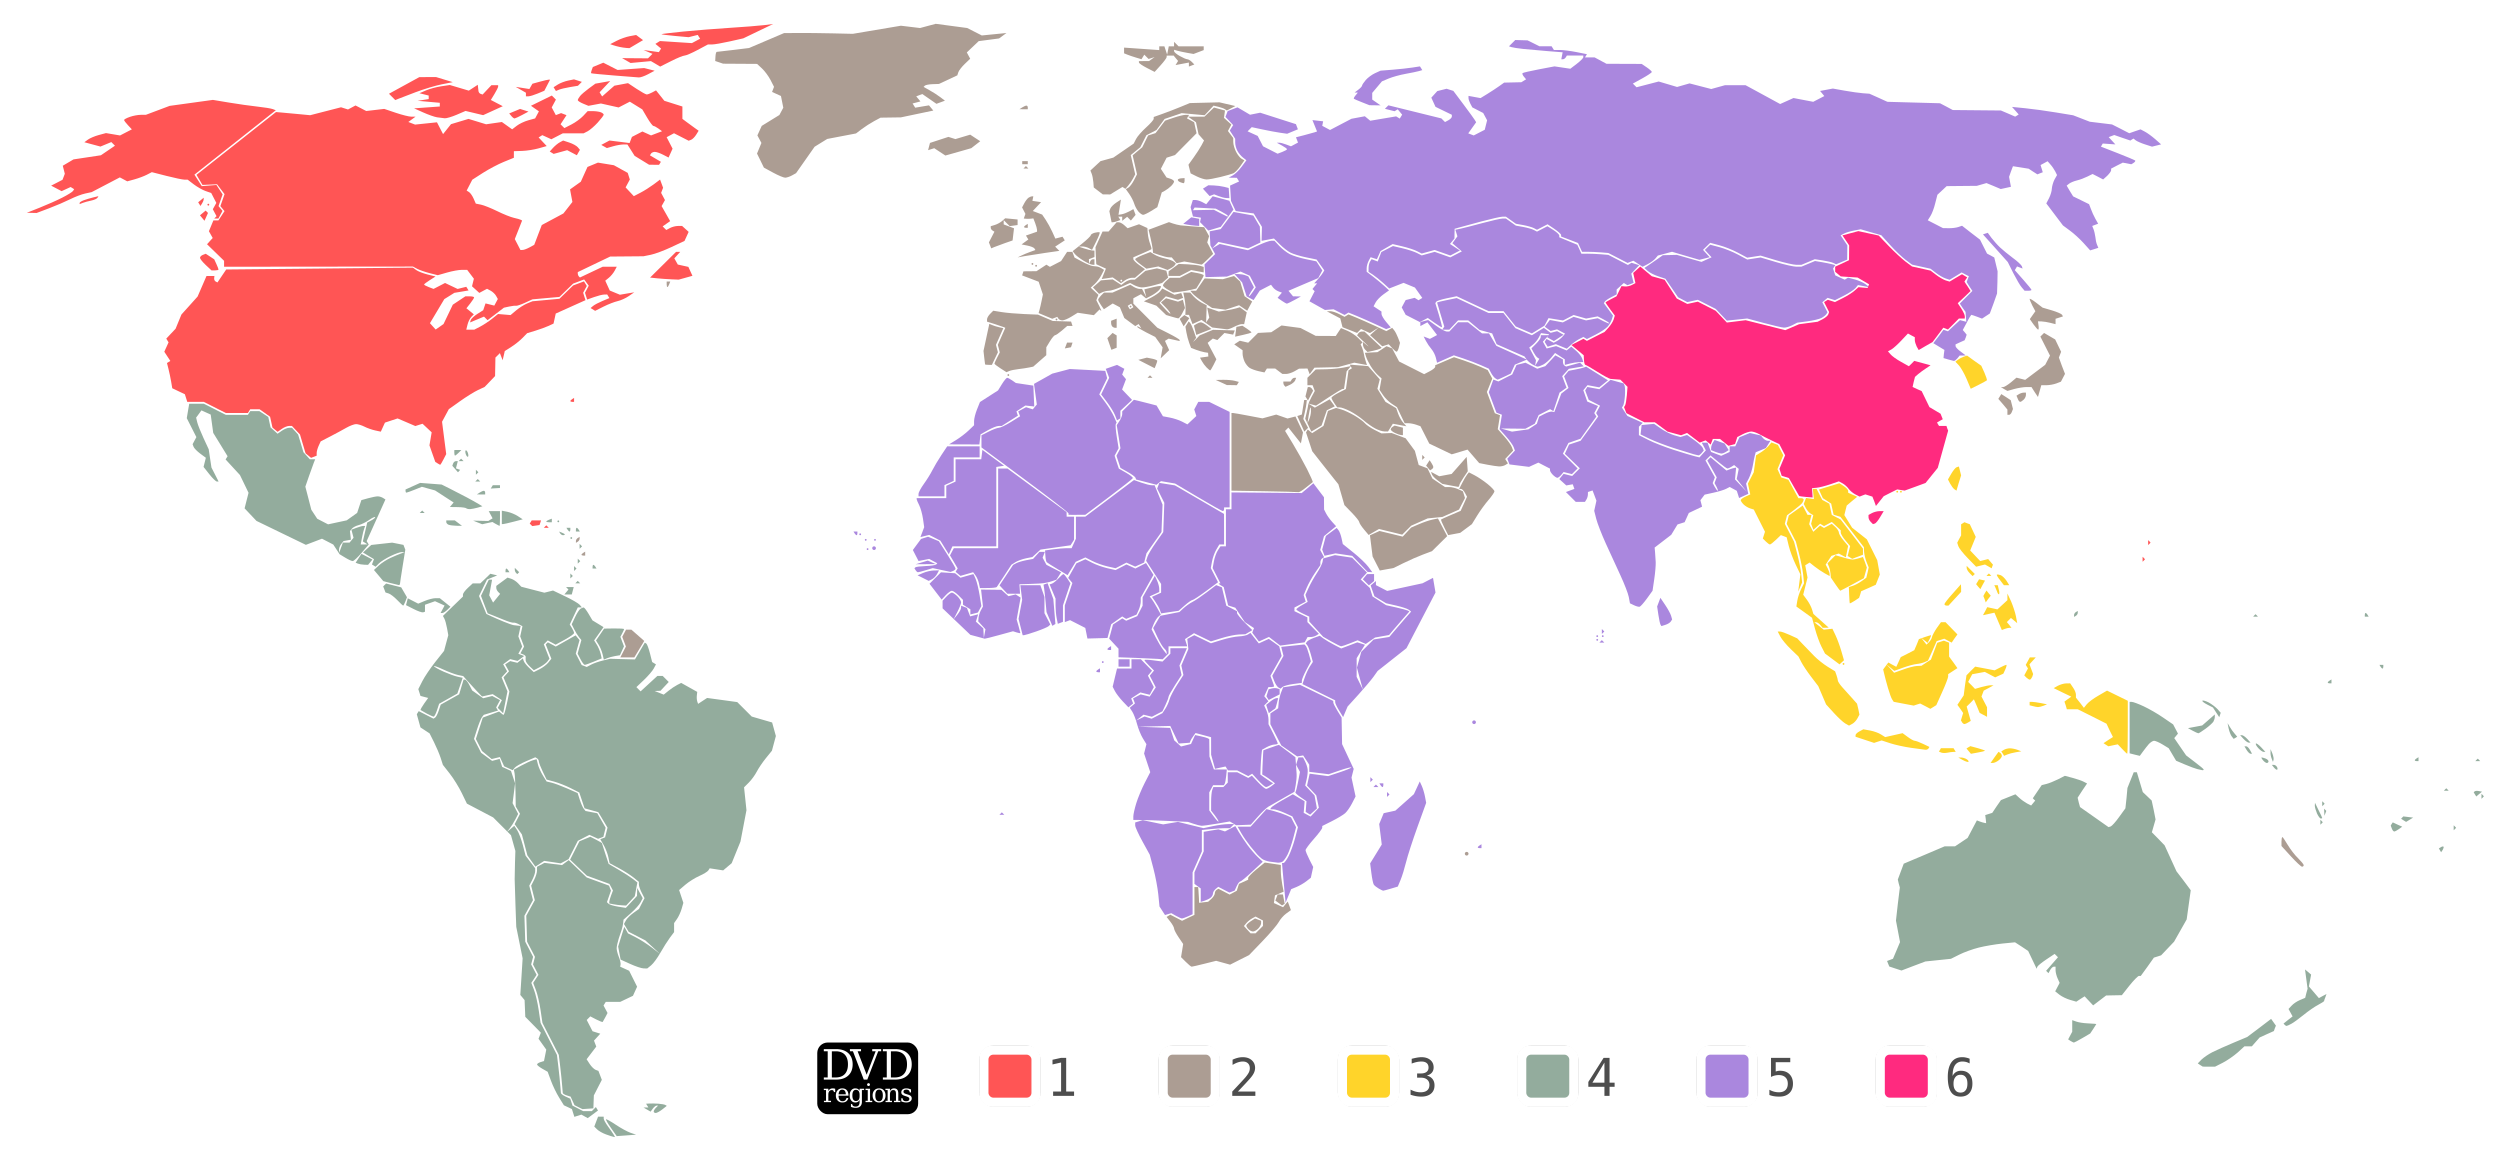 <svg xmlns="http://www.w3.org/2000/svg" viewBox="0 0 1350 625" version="1.0"><defs><filter id="a" height="1.479" width="1.479" y="-.239" x="-.239"><feGaussianBlur stdDeviation="3.963"/></filter></defs><path d="M638.2 495.97c-.38-.02-1.82-.67-3.2-1.45l-2.5-1.42-1.69.5-1.7.51-1.49-2.3-1.49-2.3-.65-6.5c-.36-3.58-1.54-9.87-2.63-13.99l-1.98-7.49-3.93-7.14c-2.17-3.92-3.94-7.83-3.94-8.69v-1.56l2.01-.63 2-.64 5.54 1.15 5.54 1.15 4-.68 4.01-.67 6.89 1.69 6.9 1.69 5.11-1.1c2.8-.6 6.52-1.09 8.25-1.09h3.15l-1.1 1.1-1.1 1.1-2.85.01c-1.57 0-4.99.23-7.6.49l-4.75.49v11.56l-2.5 5.65-2.5 5.65V493.69l-2.55 1.16c-1.4.64-2.86 1.14-3.25 1.12zm12.25-9.58l-2.05.63v-7.25l-1.7-1.24-1.7-1.24v-6.23l2.5-5.65 2.5-5.65v-10.58l3.96-.67 3.96-.66 1.79.56 1.79.57 2.79-1.45 2.79-1.44 1.87 3.21c1.04 1.76 3.16 4.95 4.71 7.07 1.56 2.13 4.05 5.01 5.53 6.42l2.68 2.55-5.68 5.33c-3.13 2.94-6.04 5.34-6.46 5.34-.43 0-1.27 1.1-1.89 2.44l-1.11 2.45-1.43.55-1.43.54-3.01-1.55-3-1.56-1.43 1.19c-.79.65-1.43 1.75-1.43 2.44s-.56 1.7-1.25 2.25-2.17 1.28-3.3 1.63zm45.25-2.55l-1.51 3.67-.15-2c-.08-1.1-.35-4.03-.6-6.5-.25-2.48-.61-6.41-.8-8.75l-.36-4.25h.84c.46 0 1.71-1.71 2.77-3.8 1.07-2.08 2.63-6.43 3.47-9.65l1.53-5.86-1.51-2.93-1.51-2.92-4.19-1.9c-2.3-1.04-4.99-1.91-5.99-1.92l-1.81-.02.56-.91c.31-.49 3.07-2.32 6.13-4.05l5.58-3.14 3.17 1.89 3.18 1.88-.25 3.13-.25 3.13 1.86.99 1.86 1 2.24-2.38 2.23-2.38-.7-3.33-.7-3.33-2.49-2.66-2.5-2.66.71-3.21.7-3.2 5 .66 4.99.66 6.47-2.15c3.55-1.18 6.28-2.33 6.06-2.55s-3.06.52-6.32 1.64l-5.91 2.04-5.25-.65-5.25-.65v-3.84l-1.64-2.51-1.64-2.5-1.62.27-1.62.28-4.3-2.99-4.29-2.98-2.94-5.72-2.95-5.73V385.25l2.1-1.39 2.1-1.39.28-2.98c.15-1.64.76-4.19 1.35-5.66l1.07-2.68 4.53-.68 4.52-.68 9 4.36 9 4.36.03.88c.01.48 1.02 2.51 2.25 4.49l2.23 3.61.13 7.16.13 7.16 3.13 6.7 3.14 6.7-.59 2.34-.59 2.35 1.09 5.1 1.1 5.09-1.9 3.71c-1.04 2.04-2.72 4.44-3.74 5.34s-4.22 2.82-7.11 4.27l-5.25 2.63v.95c0 .52-2.02 3.23-4.5 6.02-2.48 2.78-4.5 5.52-4.5 6.07s.93 2.83 2.06 5.05l2.06 4.04-.64 2.91-.63 2.9-2.39 1.88c-1.31 1.03-3.7 2.42-5.31 3.09l-2.94 1.21-1.51 3.68zm51.18-2.86c-.21-.02-1.28-.54-2.38-1.17-1.1-.62-2.29-1.58-2.65-2.12s-.95-3.35-1.31-6.23l-.66-5.23 3.14-5.09 3.13-5.09-.69-5.53-.69-5.53 1.21-2.94 1.21-2.93 3.16-.69 3.15-.69 5-4.44 5-4.45 1.59-3.43 1.58-3.43 1.1 2.42c.61 1.33 1.39 3.93 1.73 5.77l.63 3.35-4.69 12.99c-2.58 7.14-5.35 15.69-6.15 18.99-.81 3.3-2.14 7.63-2.97 9.62l-1.51 3.62-3.77 1.13c-2.07.62-3.94 1.11-4.16 1.1zM690 465.84c-.82-.07-2.79-.32-4.38-.56-1.58-.24-3.51-.96-4.29-1.6-.79-.65-1.84-1.62-2.34-2.17-.51-.55-2.2-2.58-3.77-4.5-1.56-1.93-3.76-5.1-4.88-7.05l-2.04-3.55h7.01l4.3-4.75 4.31-4.75 4.13 1.11c2.27.61 5.25 1.62 6.62 2.25l2.48 1.13 1.37 2.65 1.37 2.65-1.53 5.87c-.85 3.24-2.24 7.24-3.09 8.91s-2.05 3.36-2.66 3.76c-.61.41-1.79.68-2.61.6zm109-7.83c-.55 0-1-.2-1-.44 0-.25.45-.72 1-1.06l1-.62v2.12h-1zm-150.27-12.09c-.68-.05-2.58-.54-4.23-1.09l-3-1.01-10.5-.5c-5.78-.27-12.41-.5-14.75-.53l-4.25-.03v-1.94c0-1.07.72-4.27 1.6-7.12.88-2.86 2.94-7.79 4.57-10.97l2.97-5.77-1.66-5.03-1.67-5.02.63-2.52.63-2.53-1.94-3.17c-1.07-1.75-2.47-5.21-3.12-7.68-.65-2.48-1.79-5.47-2.55-6.66l-1.39-2.16 1.41-1.16 1.4-1.17-.52-1.35-.52-1.35 2.06-1.1 2.06-1.1 2.44.61 2.44.61 1.64-2.51 1.65-2.51-1.63-3.15-1.63-3.15 1.15-1.38 1.16-1.39-2.59-2.59c-1.43-1.42-2.59-2.8-2.59-3.07s2.2-.2 4.89.16l4.88.65 2.12-2.12 2.11-2.11v-3h8.93l-2.01 4.68-2 4.67.56 2.58.57 2.57-3.53 5.46c-1.93 3.01-3.52 5.87-3.52 6.35 0 .49-.74 2.44-1.63 4.33l-1.64 3.45-2.86 1.47-2.85 1.48-2.26-.57-2.26-.56-2 1.6-2 1.6 2.29-1.11 2.29-1.11 1.91.6 1.91.61 2.9-1.5 2.9-1.5 1.61-2.45c.88-1.34 1.88-3.58 2.23-4.97s2.18-4.92 4.07-7.85l3.44-5.33-.57-2.57-.56-2.58 1.9-4.43 1.9-4.44-.29-2.74-.29-2.74 1.88-1.01 1.89-1.01 4.5 2.19 4.5 2.18 5.79-1.8c3.19-.99 7.38-1.85 9.3-1.92s4.11-.53 4.86-1.01l1.36-.88 2.27 2.85 2.27 2.84 2.69-1.23 2.7-1.23 2.82 2 2.81 2.01.65 2.6.66 2.61-3.04 5.37-3.03 5.37.99 2.6c.55 1.43.99 2.79.99 3.03s-.68.44-1.52.44h-1.52l-1.13 2.47-1.12 2.47 1.12 1.35 1.12 1.36-1.15 1.14-1.15 1.15 1.18 2.58c.64 1.41 1.17 3.69 1.17 5.06v2.48l2.5 4.94c1.38 2.71 2.5 5.17 2.5 5.46 0 .3-.79.55-1.75.57s-2.87.66-4.25 1.42l-2.5 1.39-.32 2.83c-.17 1.55-.37 4.57-.44 6.7l-.13 3.87 1.94 1.45c1.07.79 2.63 1.86 3.45 2.36l1.5.91-1.5 1c-.82.56-1.89 1.01-2.37 1.02-.47.01-2.35-1.61-4.17-3.59l-3.3-3.61-1.05.65-1.05.65-2.98-1.54-2.98-1.54h-4.98l-.66-1.06-.65-1.06-2.84.62-2.84.63-1.06-3.82-1.06-3.81v-4.71l-.01-4.72-4.2-1.13-4.19-1.13-1.27 1.74c-.7.95-1.4 2.13-1.56 2.62l-.3.89-2.99.22-2.99.22-2.27-4.75-2.27-4.75-8.73.2-8.73.21 8.68.33 8.69.33 1.1 3.34 1.11 3.35 1.84 1.67 1.84 1.66 2.7-.67 2.7-.68 1.1-2.41 1.1-2.41 3.07.66c1.69.36 3.41.85 3.82 1.09l.75.45.06 4.69.05 4.69 1.2 3.5 1.21 3.5h6.98l-.35 3.5c-.19 1.92-.56 3.84-.81 4.25l-.46.75H655.07l-1.03 1.93-1.04 1.94v9.74l2.5 3.39c1.38 1.86 2.5 3.03 2.5 2.6s-.9-1.93-2-3.33l-2-2.54v-4.79c0-2.63.27-5.49.61-6.36l.6-1.58H660.6l1.2-1.2 1.2-1.2v-5.6h5.1l2.98 1.54 2.98 1.54.98-.6.97-.61 3.37 3.56c1.84 1.96 3.78 3.57 4.3 3.57.51 0 1.81-.68 2.88-1.5l1.94-1.5-2-1.57c-1.1-.86-2.65-1.94-3.45-2.4l-1.45-.83.15-4.35c.08-2.39.22-5.33.31-6.53l.16-2.17 2.64-.98c1.45-.54 3.34-1.2 4.2-1.47l1.55-.49 4.45 3.33 4.44 3.33.27 3.31c.14 1.83.32 4.45.4 5.83.08 1.39-.16 4.09-.52 6.02l-.65 3.51-6.09 3.48c-3.35 1.91-6.93 3.96-7.95 4.55-1.03.58-3.6 3.02-5.71 5.4l-3.85 4.34-3.95.16-3.95.16-1.7-1.03-1.71-1.03-7.06 1.22c-3.89.66-7.62 1.17-8.3 1.12zM541 440.01h-1.33l.66-.67.67-.67.67.67.66.67H541zm168.3-1.77l-1.85 1.67-1.19-.74-1.19-.74.21-2.89.22-2.88-3.21-2.2c-1.77-1.21-3.01-2.4-2.76-2.65s.9-2.82 1.45-5.71l1-5.26-1.05-1.95-1.04-1.96.62-1.96.62-1.96H703.66l1.13 2.25c.62 1.24 1.23 3.15 1.35 4.25.13 1.1-.12 3.5-.56 5.34l-.78 3.34 2.52 2.66 2.52 2.66.65 3.53.65 3.53-1.84 1.67zm40.37-8.57l-.67.67v-2.67l.67.67.66.67-.66.66zm-6.67-4.66h-1.33l.66-.67.67-.67.67.67.66.67H743zm3.56 0c-.24 0-.72-.45-1.06-1l-.62-1H747v1c0 .55-.2 1-.44 1zm-5.89-3.34l-.67.67v-2.67l.67.67.66.67-.66.66zM796 391.01c-.55 0-1-.45-1-1s.45-1 1-1 1 .45 1 1-.45 1-1 1zm-69.5-6.65l-1.21 2.86-2.14-3.48c-1.18-1.91-2.15-3.94-2.15-4.51v-1.05l-8.84-4.38-8.83-4.38 1.25-3.61c.69-1.99 1.95-4.69 2.81-6l1.56-2.38-1.08-3.96c-.59-2.18-1.46-4.43-1.92-5l-.84-1.03.7-.97c.38-.53 2.08-1.46 3.78-2.07l3.09-1.1 1.91 1.43c1.05.79 3.66 2.34 5.79 3.44l3.88 2.01 4.35-1.66 4.35-1.66 2.05.65 2.06.65-2.24 3.62-2.23 3.61-.01 5.06-.01 5.06 1.73 3.5 1.72 3.5-.58-2c-.32-1.1-1.06-3.8-1.64-6l-1.06-4 1.17-4.26 1.16-4.26 3.35-3.34 3.35-3.35 4.22-.68 4.23-.67 2.64-3.13c1.45-1.72 4.09-4.8 5.88-6.84l3.26-3.72-1.26-1c-.69-.54-3.73-1.55-6.75-2.24l-5.5-1.26-3.16-1.9-3.16-1.91-1.02-2.91-1.01-2.91 1.42-1.18 1.43-1.19v2.2l3.04 1.57 3.04 1.57 9.56-2.07 9.56-2.07 2.81-1.46 2.82-1.46.67 3.96.67 3.96-7.84 15.03-7.83 15.02-7.79 6.15-7.79 6.15-2.2 3.1c-1.22 1.7-4.87 6.02-8.11 9.6l-5.9 6.5-1.21 2.85zm-39.67-.52l-1.66 1.27-.71-2.24-.71-2.24 2.23-1.81c1.23-1 2.69-1.81 3.24-1.81h1l-.69 2.75c-.38 1.51-.77 2.76-.86 2.78s-.92.61-1.84 1.3zm-76.21-2.93l-1.27 1.05-3.06-3.22c-1.68-1.78-3.59-4.28-4.25-5.57l-1.2-2.33 1.18-4.92 1.18-4.91h7.8v-5h5.07l3.01 3.08 3.02 3.09-1.11 1.34-1.12 1.34 1.6 3.09 1.59 3.08-1.11 2.07-1.11 2.08-2.53-.63-2.52-.63-2.47 1.62-2.48 1.62.52 1.35.52 1.35-1.26 1.05zm77.44-4.43l-2.95 1.52-.62-1-.62-1.01.6-1.88.6-1.89 1.71-.44c.95-.25 2.28-.26 2.97-.03l1.25.42v2.79l-2.94 1.52zm4.51-5.53l-1.14.94-1.15-.71c-.64-.39-1.63-1.96-2.21-3.48l-1.05-2.76 3.03-5.37 3.04-5.37-.62-2.45-.61-2.44 6.26-.66 6.27-.65.71.75c.39.42 1.18 2.47 1.74 4.57l1.03 3.82-2.43 4.58c-1.34 2.52-2.44 5.13-2.44 5.8v1.22l-4.65.63c-2.56.35-5.16 1.06-5.78 1.58zM593 363.01c-.55 0-1-.2-1-.44 0-.25.45-.72 1-1.06l1-.62v2.12h-1zm14-3h-3v-4h6v4h-3zm-11.5-2c-.28 0-.5-.23-.5-.5 0-.28.22-.5.5-.5s.5.22.5.5c0 .27-.22.5-.5.5zm29.68-2.21c-1.47-.11-6.84-.36-11.93-.54l-9.25-.33v-4.63l-2.52-2.72-2.52-2.72 1.03-3.82 1.03-3.81 2.52-1.65 2.52-1.66 1.03.64 1.03.64 2.99-1.24 2.98-1.23 1.46-2.81 1.45-2.81.01-2.3.02-2.3 3.3-5.8 3.3-5.8 1.19 2.59c.65 1.43 1.18 3.41 1.18 4.39v1.8l-2.6 1.18-2.6 1.19.99 1.22c.55.68 1.92 2.88 3.04 4.9l2.05 3.68-1.33 1.11c-.73.61-1.87 2.39-2.52 3.96l-1.18 2.86 2.21 4.36c1.22 2.4 3.05 5.43 4.08 6.74l1.86 2.39v-1.01c0-.56-.59-1.51-1.31-2.11-.73-.6-2.36-3.32-3.64-6.05l-2.32-4.95 1.93-3.31 1.94-3.32 5.13-1.01 5.14-1.01 2.31-2.13c1.28-1.17 3.44-2.68 4.82-3.37s4.8-3.01 7.62-5.15l5.12-3.89 1.55.59 1.55.6 1.19 4.95 1.18 4.96 2.9 1.49 2.89 1.5v.97c0 .54 1.86 2.84 4.13 5.11l4.14 4.14-1.89 1.11-1.88 1.11-3.5.13c-1.92.08-6.11.94-9.3 1.93l-5.79 1.8-4.57-2.22-4.56-2.22-2.44 1.6-2.44 1.6.62 1.94.61 1.95H631V352.86l-1.57 1.58-1.57 1.57-2.68-.21zM599 351.01c-.55 0-1-.2-1-.44 0-.25.45-.72 1-1.06l1-.62v2.12h-1zm98.91-3.27l-6.59.88-3.04-2.34-3.04-2.34-2.71 1.24-2.72 1.23-1.8-2.39-1.8-2.39.47-1.24.48-1.23-2.48-1.63-2.48-1.62-2.56-3.87-2.56-3.87-1.95-.62-1.95-.62-1.19-4.97-1.19-4.97-1.65-.96c-.91-.53-1.3-.98-.88-.99l.77-.03-2.11-4.13-2.1-4.13.66-3.62c.36-1.99 1.31-4.63 2.11-5.87l1.45-2.25H662v-20h3v-9.1l18.97.16 18.96.17 3.15-2.64 3.14-2.65 2.86 3.78 2.86 3.78.03 3.31.03 3.32 1.12 2.18c.62 1.2 2.08 3.23 3.25 4.51l2.12 2.33-3.26 2.67-3.27 2.68-1.02 3.73-1.03 3.74 1.05 1.95 1.05 1.96-1.01.62c-.55.34-1 1.3-1 2.13v1.51l-2.89 4.2c-1.59 2.31-3.62 5.95-4.52 8.09l-1.62 3.89.56 1.79.57 1.78-3.05 1.58-3.05 1.58v1.98l3.5 1.67 3.5 1.67v2.56l3.1 3.17 3.09 3.16-1.34.85c-.74.47-2.12.86-3.05.87l-1.7.02-.8 1.42-.8 1.43-6.59.88zm26.32 1.26c-.4-.01-2.75-1.17-5.23-2.58l-4.5-2.57-3.75-4.13-3.75-4.13V332.98l-3.5-1.67c-1.92-.92-3.5-1.93-3.49-2.24 0-.31 1.38-1.35 3.07-2.31l3.06-1.74-.6-1.9-.61-1.9 1.76-3.86c.96-2.12 2.95-5.65 4.41-7.86 1.46-2.2 2.83-4.88 3.04-5.96l.37-1.96 3.18-.91 3.17-.91 4.64.7 4.64.69 4.01 4.01 4.01 4.01-1.69 1.87-1.69 1.86 2.47 2.31 2.47 2.3.72 2.29.72 2.28 3.67 2.36 3.67 2.36 5.5 1.23c3.02.68 5.86 1.45 6.29 1.69l.79.46-3.29 3.73c-1.81 2.06-4.28 4.92-5.49 6.36l-2.19 2.63-3.81.69-3.8.69-2.5 1.73-2.5 1.73-2.2-.99-2.2-1-4.07 1.63c-2.24.89-4.4 1.62-4.8 1.62zM865 347.01h-1.33l.66-.67.67-.67.67.67.66.67H865zm-2.5-1c-.28 0-.5-.23-.5-.5 0-.28.22-.5.5-.5s.5.22.5.5c0 .27-.22.5-.5.5zm-330.76-1.11c-.13-.05-1.93-.55-3.99-1.09l-3.75-1-7.5-7.15-7.5-7.15v-4.13l2.04-2.18c1.12-1.21 2.47-2.19 3-2.19s1.86.9 2.96 2 2 2.57 2 3.26c0 .7-.92 3.06-2.05 5.25l-2.05 3.99 2.03-2.5c1.11-1.38 2.04-3.05 2.05-3.72l.02-1.22 1.58.61 1.57.6.87 2.28.87 2.29 2.17-.57 2.17-.56-.63 1.97-.63 1.98 2.02 1.83 2.01 1.82.14 2.59.13 2.6.45-2.35.44-2.35-1.96-2.15-1.96-2.15.19-2c.11-1.1.68-2.9 1.29-4.01l1.09-2-.52-4.57-.51-4.56 5.51.07 5.5.07 1.89 1.71 1.89 1.71 1.97-.47 1.96-.48 1.32.87 1.32.86-1.07 5.91-1.07 5.9 1 3.49c.55 1.92 1 3.63 1 3.81s-.89.04-1.99-.31l-1.99-.63-7.52 2.06c-4.14 1.14-7.63 2.02-7.76 1.96zm60.89-.24l-5.42.15-.57-2.86-.58-2.87-4.12-2.11-4.13-2.1-1.41.54-1.4.54v-9.01l2.04-6.06 2.05-6.06-1.13-1.37-1.14-1.36 2.22-3.94 2.21-3.94 2.43-1.1 2.42-1.1 3.7 1.9c2.03 1.05 5.71 2.36 8.16 2.92l4.46 1.01 2.93-1.51 2.93-1.52 2.41 1.1 2.41 1.1 2.86-1.48 2.87-1.48 2.02 3.18 2.02 3.19-3.44 6.14-3.43 6.14v2.11c0 1.16-.51 3.22-1.13 4.58l-1.13 2.48-2.81 1.17-2.81 1.16-1.07-.66-1.06-.66-2.97 2.11-2.97 2.12-1.01 3.7-1 3.7-5.41.15zm269.87-.65c-.28 0-.5-.23-.5-.5 0-.28.22-.5.5-.5s.5.22.5.5c0 .27-.22.5-.5.5zm3 0c-.28 0-.5-.23-.5-.5 0-.28.22-.5.5-.5s.5.22.5.5c0 .27-.22.5-.5.5zm-312.54-1h-.72l-1.11-4.41-1.11-4.41.97-5.14.98-5.15-.5-3.95-.49-3.94h10.82l1.1 3.15 1.1 3.15v8.8l1.59 3.06 1.58 3.07-.86.86c-.48.47-3.51 1.77-6.74 2.89-3.24 1.11-6.21 2.02-6.61 2.02zm312.71-1.34l-.67.67v-2.67l.67.67.66.67-.66.66zm-296.57-4.22l-.82.5-1.58-3.72-1.58-3.72-.5-5.5c-.27-3.03-.64-6.35-.81-7.39l-.31-1.9 1.1-.39 1.1-.39 1.56 4.28 1.55 4.29.55 6.71.56 6.72-.82.51zm330.23-.04l-2.16.68-.49-.79c-.27-.44-.78-2.82-1.15-5.29l-.67-4.5.88-2.34.87-2.34 2.59 3.84c1.43 2.11 2.86 4.74 3.18 5.84l.57 2-.72 1.11c-.4.62-1.7 1.42-2.9 1.79zm-326.72-1.08l-1.39.53-.61-3.05c-.34-1.68-.61-4.74-.61-6.81v-3.75l-1.6-3.84-1.61-3.83 1.29-.43c.7-.24 2.26-1.49 3.47-2.79 1.2-1.29 2.41-2.35 2.7-2.35s1.25 1.12 2.15 2.49l1.63 2.48-2.02 5.98-2.01 5.98v8.85l-1.39.54zm-46.58-5.04l-2.03.53v-2.8l-2-1.24-2-1.25V323.92l-2.45-2.46c-1.35-1.35-2.95-2.45-3.55-2.45s-2.09 1.07-3.3 2.38l-2.21 2.38-3.28-4.27-3.28-4.27 3.09-3.09 3.09-3.09 3.82.25 3.82.26 1.46 1.2 1.45 1.21 3.41-.98c1.88-.54 3.48-.98 3.55-.98.08 0 .65 1.24 1.27 2.75.63 1.51 1.57 5.39 2.09 8.62l.96 5.88-.94 1.75-.94 1.75-2.03.53zm105.71-.77l-4.72.71-.67-1.86c-.37-1.02-1.49-3.03-2.48-4.47l-1.8-2.6 2.46-1.13 2.47-1.12v-4.73l-4.04-6.25-4.04-6.25.69-2.15c.37-1.19 2.45-4.68 4.62-7.75l3.93-5.58.29-7.92.28-7.91-1.93-3.85-1.94-3.85.59-1.52.58-1.53 4.22.67 4.22.68 13.25 7.7 13.25 7.7.02 8.25.01 8.25H658.43l-1.62 2.75c-.9 1.51-1.93 4.38-2.31 6.37l-.68 3.63 1.96 3.82 1.96 3.82-6.5 4.8c-3.58 2.65-6.89 4.81-7.34 4.81-.46 0-2.32 1.3-4.14 2.9l-3.31 2.91-4.71.7zm253.64-2.88c-.48.12-1.85-.24-3.04-.82l-2.16-1.04-.63-3.38c-.35-1.86-2.37-7.1-4.48-11.64-2.12-4.54-5.68-12.3-7.92-17.25-2.25-4.95-4.57-10.95-5.18-13.34l-1.09-4.33.6-2.74.6-2.74-1.04-2.76-1.05-2.75-1.25.41-1.24.42-.03 1.41c-.01.78-.38 1.98-.81 2.67l-.78 1.25H850.91l-2.66-2.66-2.65-2.65 2.28-.85 2.29-.84-.44-1.25-.44-1.25-1.74.31-1.75.32-1.89-1.72-1.9-1.72 1.17-1.41 1.17-1.41 2.31.58 2.31.58 2.07-2.08 2.08-2.07-4.05-3.93-4.04-3.92 1.13-2.49 1.13-2.48 3.12-1.03 3.11-1.03 4.76-6.56 4.76-6.57-.57-.91-.56-.92 1.06-1.99 1.06-1.98-3.06-1.59-3.06-1.58-.96-2.53-.96-2.54.58-.95.59-.94 3.25.61 3.25.61 3.02-2.54 3.02-2.54 3.55.98 3.55.98.48 1.24c.26.68.34 3.13.17 5.45-.16 2.32-.59 4.69-.96 5.28l-.66 1.08 1.48 2.25 1.47 2.26 4.14 1.86 4.15 1.87-1.04 1.03-1.03 1.04v4.56l5.2 2.64c2.86 1.45 9.05 3.86 13.75 5.36s9.72 3.02 11.16 3.37l2.61.64 1.72-1.91 1.72-1.9-1.12-2.08-1.11-2.08h3.12l.96 2.52.95 2.51 2.74 1.05 2.74 1.04 2.28-1.04 2.28-1.04v-3.04h3.04l1.11-2.43 1.11-2.44 2.8-1.16 2.81-1.16 2.99.66 3 .66 1.19 1.43c.66.79 1.82 1.44 2.58 1.44h1.39l-1.23 1.97-1.23 1.97-2.75 1.14-2.74 1.13-.45 1.65c-.24.9-.75 3.42-1.12 5.6s-1.34 5.25-2.15 6.83l-1.48 2.85.61 2.75.6 2.75-2.49 1.13-2.48 1.14-.62-1.96-.63-1.95-1.93-1.04-1.93-1.03-1.87 1c-1.03.55-4.07 1.48-6.75 2.07l-4.88 1.08-1.14 1.5-1.15 1.51.46 1.74.45 1.74-3.58 1.71-3.58 1.7-1.13 2.49-1.13 2.49-1.92.61-1.92.61-1.7 2.79-1.69 2.79-4.49 3.45-4.48 3.44.22 2.42c.13 1.34.29 3.78.36 5.43.08 1.65-.28 5.81-.79 9.24l-.92 6.24-3.05 4.22c-1.68 2.31-3.45 4.31-3.94 4.43zm42.19-62.63c.28 0 0-.94-.61-2.08l-1.11-2.08.59-1.54.59-1.55-2.54-4.55-2.54-4.55.87-.87.88-.88 4.3 3.6 4.31 3.59 1.59-.62c.88-.34 2.05-.7 2.6-.8l1-.17-.3 3.17-.31 3.18 3.17 3.32 3.17 3.33-2.71-3.43-2.7-3.44.55-2.73.55-2.73-1.25-1.03-1.24-1.03-1.46.93c-.81.51-1.76.93-2.13.94-.36.01-2.57-1.58-4.91-3.54l-4.25-3.55-1.37 1.37-1.37 1.37 2.54 4.56 2.55 4.56-.59 1.55-.59 1.54 1.11 2.08c.61 1.14 1.34 2.08 1.61 2.08zm-380.17 55.6h-3.43l-2.11-2.25-2.12-2.26 3.68-5.53 3.67-5.54 1.73-.92c.94-.51 3.37-1.23 5.38-1.61l3.67-.69 1.72-1.9 1.72-1.9h2.9l-.6 1.57-.6 1.57 1.03 1.93 1.03 1.92 3.96 2.02 3.96 2.03-1.24 1.99-1.25 1.99-2 .68c-1.1.37-2.45.75-3 .84-.55.08-1.45.25-2 .37s-3.7.3-7 .4l-6 .19.16 2.55.16 2.55h-3.42zm-13.9-3.08l-4.34.03-.52-2.53c-.28-1.39-1.11-3.31-1.83-4.28L525.5 309l-3.42.98-3.42.99-1.32-1.1-1.32-1.09.57-.92.57-.92-2.08-3.53-2.08-3.52 1.03-1.94 1.04-1.94H539v-43h5.05L560 264.76l15.94 11.75.03 1.25.03 1.25h4l-.02 6.25-.01 6.25-.94 1.48-.93 1.47-8.12 1.16-8.11 1.16-2.19 2.01-2.18 2-3.5.71c-1.92.39-4.48 1.33-5.68 2.08l-2.18 1.39-3.76 5.77c-2.07 3.17-3.93 5.99-4.15 6.27-.22.27-2.35.51-4.73.52zm207.11-2.61l-1.4 1.16-1.64-1.64-1.64-1.64 1.16-1.4 1.15-1.39H742v3.75l-1.39 1.16zm-237.38-2.1l-1.73.85-3-1.51-3-1.5 3-1.28c1.65-.71 4.25-1.3 5.79-1.33l2.78-.04-1.06 1.97c-.58 1.09-1.83 2.37-2.78 2.84zm75.47-5.84l-2.2 3.6-5.36-3.23c-2.95-1.77-5.61-3.47-5.91-3.78-.3-.3-.63-1.85-.72-3.44l-.18-2.9 4.48-.61c2.46-.34 5.68-.61 7.17-.61h2.7l1.16-2.55 1.16-2.55v-11.9h5.05l13.15-9.89 13.16-9.9 3.94 1.4c2.18.76 4.68 1.4 5.58 1.4l1.62.02 2.14 5.23 2.14 5.24-.29 7.38-.28 7.38-4.06 5.75-4.05 5.75-.63 2.49-.62 2.5-2.43 1.1-2.42 1.1-2.36-1.07-2.36-1.08-2.93 1.52-2.93 1.51-4.46-1.01c-2.45-.56-6.13-1.87-8.16-2.92l-3.7-1.9-2.6 1.18-2.61 1.19-2.19 3.6zm-83.01 2.03c-.31 0-.87-.48-1.23-1.07l-.66-1.07.51-.51c.28-.28 2.77-.59 5.53-.69 2.75-.1 5.31-.48 5.67-.84l.66-.66-2.21-1.18-2.2-1.18-2.87.57-2.87.57-1.54-2.97-1.53-2.98 2.2-2.99 2.21-2.98 1.89-.6 1.9-.6 2.9 1.2 2.91 1.2 4.52 7.07c2.49 3.88 4.52 7.38 4.52 7.78 0 .39-.61.95-1.35 1.23l-1.35.52-4.8-1.02-4.8-1.03-3.72 1.11c-2.04.62-3.97 1.12-4.29 1.12zm244.09-.1l-1.28-.09-4.15-4.33-4.15-4.33-4.51-.68-4.51-.67-2.96.65-2.97.65-.63-1.66-.64-1.66 1-3.69.99-3.69 2.92-2.17 2.93-2.16.97 1.22c.54.66 1.28 2.62 1.65 4.35l.67 3.13 5.77 4.63c3.17 2.54 6.76 5.97 7.97 7.61l2.21 2.99-1.28-.1zm-239.88-4.26l-5.4.04 3.26-.99 3.26-.99 2.14.96 2.14.95-5.4.03zm13.44-7.47l-.97 2.16-2.28-3.69-2.28-3.69-3.01-1.56-3.02-1.55-2.37.59-2.37.6 1.02-2.68 1.01-2.68-.66-4.58c-.37-2.53-1.29-5.81-2.04-7.29-.75-1.49-1.37-2.95-1.37-3.25v-.55h16v-6.68l2.5-1.14 2.5-1.14v-12.04H529.87l.31-2.54.32-2.54 5.85 4.29 5.84 4.29-2.09.32-2.1.32v42.86H514.31l-.97 2.17zm-44.84-.17c-.28 0-.5-.23-.5-.5 0-.28.22-.5.5-.5s.5.22.5.5c0 .27-.22.5-.5.5zm3.5 0c-.55 0-1-.45-1-1s.45-1 1-1 1 .45 1 1-.45 1-1 1zm-4.5-5c-.28 0-.5-.23-.5-.5 0-.28.22-.5.5-.5s.5.22.5.5c0 .27-.22.5-.5.5zm5 0c-.28 0-.5-.23-.5-.5 0-.28.22-.5.5-.5s.5.22.5.5c0 .27-.22.5-.5.5zm-9.94-3c-.24 0-.72-.45-1.06-1l-.62-1H463v1c0 .55-.2 1-.44 1zm1.94 0c-.28 0-.5-.23-.5-.5 0-.28.22-.5.5-.5s.5.22.5.5c0 .27-.22.5-.5.5zm117.02-11H577v-.8c0-.44-10.58-8.63-23.5-18.2l-23.5-17.4v-6.56l3.96-2.02c2.18-1.11 4.62-2.02 5.43-2.02s3.72-1.4 6.47-3.11l5-3.1-.51-1.32-.51-1.32 2.12-1.13 2.12-1.13 1.82.58 1.82.57 1.08-1.3 1.09-1.31-.76-5.57-.76-5.57 4.93-2.76 4.92-2.77 4.74-1.25 4.73-1.25 9.57.5 9.58.5.51 1.98.52 1.97-2.13 4.38-2.12 4.37 3.2 4.27c1.76 2.35 3.86 5.78 4.68 7.62l1.49 3.36-.46.75c-.26.41-.02 3.52.53 6.91l.99 6.17-1.09 2.03-1.08 2.03 1.14 3.47 1.15 3.46 3.91 2.24c2.14 1.22 3.79 2.54 3.66 2.92s-5.97 4.99-12.97 10.25l-12.72 9.56h-4.53zm78.73-2.05c-.41-.03-6.36-3.38-13.22-7.45l-12.47-7.4-3.81-.65-3.82-.64-1.21.98-1.22.98-5.5-1.43-5.5-1.42-.33-.94c-.18-.52-2.08-1.93-4.23-3.13l-3.9-2.2-1.08-3.28-1.08-3.27 1.08-2.03 1.09-2.03-1-6.23-1.01-6.23 1.48-2.26c.81-1.24 1.48-2.91 1.48-3.71v-1.46l3.15-3.15 3.15-3.14 2.6.62c1.43.35 4.18 1.04 6.12 1.55l3.52.92 1.72 2.91 1.72 2.91 3.73.7c2.04.38 5.02 1.37 6.61 2.19l2.88 1.49 2.41-2.26 2.41-2.26-.57-1.78-.56-1.78 1.09-2.03 1.09-2.04H652.96l5.52 2.71 5.52 2.7v51.59h-3v1c0 .55-.34.98-.75.95zM503 268.01h-7v-1.35c0-.74 1.3-3.15 2.89-5.35 1.6-2.2 3.66-5.53 4.59-7.4.94-1.87 3.12-5.54 4.86-8.15l3.16-4.75H529v6h-14v12.68l-2.5 1.14-2.5 1.13v6.05h-7zm337.95-10c-.44 0-1.51-.71-2.38-1.57-.86-.87-1.57-1.98-1.57-2.48v-.9l-3.14-1.62-3.14-1.63-2.52 1.15-2.52 1.15-5.27-.66-5.28-.66-.59-1.54-.6-1.55 2.06-2.19 2.06-2.19-.7-1.91c-.38-1.04-2.24-3.64-4.13-5.77l-3.45-3.88.63-3.9.62-3.9-1.48-.57-1.48-.57-2.06-5.51-2.06-5.52 1.23-3.42 1.24-3.41 1.35.51 1.35.52 3.74-1.91 3.75-1.91 1.16-2.55 1.16-2.56 2.43-.61 2.42-.6 3.16 1.63 3.16 1.63 2.18-.69 2.18-.69 2.73-2.92 2.72-2.92 2.05 1.09 2.04 1.1v1.4c0 .78.38 1.64.84 1.93l.85.52 3.77-1.04 3.78-1.04.98.97.97.98-4.01.68-4 .67-1.79 1.98-1.79 1.98 1.18 3.12 1.18 3.12-1.9 1.33-1.9 1.33-1.66 5.01-1.67 5-.88-.55-.89-.54-3.07 1.59-3.08 1.58-1.06 2.35-1.07 2.34-2.54 1.36-2.54 1.36-6.6-.08-6.6-.07 3 .85 3 .86 4.42-.62 4.41-.61 2.3-1.51 2.29-1.5.61-1.92.61-1.92 2.9-1.5c1.6-.83 3.44-1.39 4.1-1.24l1.2.26 1.89-5 1.88-5 1.95-1.51 1.95-1.51-1.19-3.16-1.2-3.16 1.23-1.48 1.22-1.47 3.54-.67c1.94-.36 4.07-.86 4.72-1.12l1.19-.45 5.89 3.68 5.89 3.69-2.35 1.9-2.35 1.9-3.16-.59-3.16-.59-1.14 1.37-1.14 1.37 1.07 3.06 1.06 3.05 2.91 1.2 2.91 1.21-1.02 1.91-1.02 1.91.57.93.58.93-4.28 5.99-4.28 6-3.27 1.14-3.26 1.13-1.5 2.9-1.5 2.9 3.98 3.99 3.98 3.98-1.54 1.53-1.53 1.54-2.26-.57-2.25-.56-1.3 1.56c-.71.86-1.66 1.57-2.1 1.57zm76.18-12.12c-.35-.06-1.49-.33-2.53-.6-1.05-.27-5.77-1.74-10.5-3.26-4.73-1.53-10.76-3.83-13.4-5.12l-4.79-2.34.29-2.53.3-2.53 3.34-.32 3.35-.32 3.74 2.59c2.06 1.43 5.27 3.03 7.13 3.57l3.39.97 1.77-.56 1.78-.57 3.97 2.82c2.18 1.55 4.21 3.44 4.52 4.19l.54 1.38-1.14 1.37c-.62.76-1.42 1.33-1.76 1.26zm12.37-.96c-.55-.03-2.01-.46-3.25-.95l-2.25-.91.02-1.28c0-.71.43-1.94.94-2.75l.92-1.46 2.71.96 2.7.97 1.11 1.78 1.1 1.77-1.5.96c-.82.53-1.95.94-2.5.91zm-408.82-4.95l-8.18-.03 3.82-2.35c2.1-1.29 5.14-3.61 6.75-5.16l2.93-2.81v-2.29c0-1.26.72-4.08 1.59-6.27l1.59-3.97 4.88-3.13 4.88-3.13 2.11-3.42c1.16-1.88 2.43-3.41 2.81-3.41s1.6.63 2.7 1.4l2.01 1.41 4.72.71 4.71.7.17 3.89c.09 2.14.2 4.68.25 5.64l.08 1.75-2.4-.27-2.4-.26-2.41 1.58-2.41 1.58.39 1.16.39 1.17-4.37 2.77-4.36 2.77-1.71.01c-.95.01-3.52 1.04-5.72 2.28l-4 2.26-.32 2.72-.31 2.73-8.19-.03zm83.42-13.53l-.91.56-1.05-2.75c-.59-1.52-2.52-4.67-4.29-7.02l-3.23-4.27 2.17-4.47 2.17-4.47-.92-2.43-.93-2.43 3.04-1.07 3.05-1.06 1.98 1.06 1.98 1.06-.6 1.55-.59 1.55 1.03 1.25 1.04 1.25-1.05 2.78-1.06 2.78 2.68 2.81 2.69 2.8-3.15 2.94-3.15 2.94v4.08l-.9.56zm204.62-21.46c-.12-.01-.72-.34-1.32-.75-.61-.4-1.62-1.73-2.26-2.94l-1.17-2.21-4.26-1.89c-2.35-1.04-6.6-2.66-9.45-3.61l-5.17-1.71-4.54 2-4.54 2.01-.64-2.69c-.35-1.48-1.42-3.59-2.38-4.69s-2.3-3.08-2.98-4.4l-1.24-2.41 1.69.65 1.68.65 1.95-1.04 1.94-1.04-2.62-3.44-2.62-3.43-1.89 1.01-1.9 1.02V174.05l-3.97-2.03-3.96-2.02-1.07-2-1.07-1.99 1.06-1.99 1.07-1.99 2.41-.6 2.42-.61 1.05.65 1.06.66 1.02-.63 1.02-.63-2-2.8-1.99-2.8-3.06-1.27-3.07-1.27-3.86 1.52-3.87 1.52-3.22-2.94c-1.78-1.62-4.3-3.64-5.6-4.5l-2.37-1.55.02-2.14c0-1.17.38-2.71.83-3.42l.81-1.28 1.66.64 1.65.63.97-2.55.97-2.56 3.14-1.62 3.15-1.62 5.15 1.21c2.83.66 6.33 1.8 7.77 2.53l2.61 1.32 3.49-.96 3.49-.97 4.23 1.49 4.22 1.5 3.12-1.62 3.12-1.61-2.56-2.2-2.56-2.21 1.36-1.86 1.37-1.87-.56-1.77-.56-1.77 2.8-.58c1.55-.33 6.88-1.69 11.85-3.04 4.97-1.34 9.85-2.44 10.85-2.44h1.8l2.69 1.91 2.69 1.92 3.96.71c2.19.4 4.75 1.13 5.71 1.62l1.74.9 2.82-1.46 2.81-1.45 3.19 2.02c1.76 1.11 3.2 2.45 3.2 2.98v.96l4.88 2.03 4.87 2.02 1.11 2.42 1.1 2.42 3.27-.02c1.8-.01 5.07.13 7.27.31l4 .33 5.29 2.72 5.28 2.73.98-.6.97-.6 2.07.66 2.08.66-2.14 2.27-2.13 2.28.62 2.49.63 2.5-1.67.64-1.66.63-.97-.6-.98-.6-1.93 1.75-1.94 1.76v2.64l-2.94 1.52c-1.61.83-3.17 1.9-3.46 2.37l-.53.86 2.47 3.35 2.47 3.35-.62 2.05c-.35 1.13-1.36 2.88-2.26 3.91-.9 1.02-3.78 2.95-6.42 4.28l-4.78 2.43-.95-.58-.94-.58-2.27 1.17c-1.25.64-3.26 2.07-4.48 3.18l-2.21 2.01-2.97-1.23-2.96-1.22-2.2.69-2.2.7-.81-1.31-.81-1.31.5-.8.49-.8 1.94 1.04 1.94 1.04 1.83-.98c1.01-.54 2.39-1.65 3.07-2.47l1.23-1.48-2.17-1.16-2.16-1.16-1.73.45-1.73.45-1.56-1.14-1.57-1.15 1.34-1.84 1.35-1.83 3.52.66 3.52.66 2.91-1.51 2.91-1.5 3.36.96 3.37.97 3.13-.59 3.14-.59 3.12 1.62c1.72.88 3.12 1.38 3.12 1.11 0-.28-1.4-1.23-3.12-2.11l-3.12-1.62-3.14.59-3.13.59-3.37-.97-3.36-.96-2.86 1.48-2.86 1.48-3.92-.63-3.93-.63-1.08 2.03-1.08 2.02-3.41 2.1-3.4 2.1-4.36-1.88-4.36-1.88-3.3-4.13-3.29-4.13h-8.12l-8.59-4.03-8.6-4.03-5.28 1.1c-2.91.6-5.5 1.44-5.76 1.86l-.48.77 1.93 6.36c1.06 3.5 1.8 6.49 1.65 6.64-.14.15-1.93-.91-3.96-2.36l-3.69-2.62-2.25 1.16-2.26 1.16 2.35-.61 2.35-.6 4.31 3.1c2.38 1.7 4.95 3.1 5.73 3.1h1.41l2.35-2.5 2.35-2.5h5.37l3.78 3 3.78 3h3.79l1.98 3.36 1.99 3.37 8.23 3.71 8.23 3.72-3.25 1.37-3.25 1.37-1.1 2.41-1.09 2.41-3.44 1.64c-1.89.9-3.54 1.63-3.65 1.62zm21.6-7.01c-.45-.02-1.72-.55-2.82-1.18-1.1-.62-2.52-1.86-3.15-2.74l-1.15-1.6-7.51-3.3-7.51-3.3-1.21-2.91-1.2-2.91-3.4-.94-3.4-.94-3.06-2.58-3.06-2.57h-5.5l-2.35 2.5-2.35 2.5H778.88l.52-.84.52-.83-1.95-6.42c-1.08-3.53-1.96-6.49-1.96-6.59-.01-.1 2.37-.68 5.29-1.28l5.3-1.1 8.6 4.03 8.59 4.03h8.04l3.26 4.11 3.25 4.1 4.44 1.91 4.44 1.9 3.23-1.99 3.22-1.99 1.84 1.34 1.83 1.34 1.75-.46 1.75-.45 1.73.97 1.74.97-2.6 1.7-2.6 1.71-1.81-1.01-1.8-1.01.5-.82.5-.82-2.18-.31-2.18-.31-1.19 2.31c-.65 1.27-2.08 3.02-3.18 3.9l-1.99 1.58 1.81 3.42 1.82 3.41-.23 1.5-.23 1.5 1.14-1.87 1.14-1.87-.96-.63c-.54-.35-1.49-1.62-2.13-2.83l-1.15-2.2 2.5-2.5c1.38-1.38 2.51-2.98 2.51-3.56v-1.04H836.31l-1.58 1.75-1.59 1.75 1.03 1.83 1.02 1.84 2.56-.65 2.56-.64 2.84 1.18 2.85 1.18 1.25-1.03 1.25-1.04 2.64 2.27c1.45 1.25 2.9 3.12 3.23 4.16l.61 1.9-2.24.04c-1.23.02-3.48.36-4.99.77l-2.75.73v-3l-2.63-1.72-2.64-1.73-2.11 2.58c-1.17 1.41-3.1 3.08-4.3 3.7-1.21.62-2.56 1.11-3 1.1zm224.78-3.07c-.3-.06-1.7-.43-3.1-.82l-2.5-.73.2-2.19.3-2.2-3-1.82-3-1.82 2.8-3.63 2.7-3.63 1.2.42 1.2.42 3.2-3.02 3.3-3.02 1.7.45 1.7.44-.2-2.66-.2-2.66-1.6-2.25-1.5-2.25 3.4-3.42 3.4-3.42-1.6-2.4-1.5-2.41.6-1.56.6-1.57-2-1.02-1.9-1.02-3.2 1.98-3.3 1.99-2.1-.69c-1.2-.37-3.6-1.72-5.2-2.98l-3-2.3-5-1.11-5-1.11-3.5-2.62c-1.9-1.44-5.7-5.02-8.3-7.94l-4.8-5.32-5.6-1.6-5.5-1.6-3.6.68c-2.02.38-4.47 1.12-5.46 1.65l-1.8.96 1.81 2.7 1.82 2.7-.05 3.85-.04 3.85-2.99 1.26-2.99 1.26-1.5-.72c-.82-.4-3.41-1.02-5.75-1.38l-4.26-.65-3.61 1.52-3.62 1.51h-2.71c-1.48 0-6.44-1.12-11.01-2.49l-8.32-2.49-3.61.56-3.61.56-5-2.68c-2.75-1.48-7.25-3.29-10-4.01l-5-1.33-1.94 1.91-1.93 1.9 1.8 1.99 1.79 1.98-2.78.7-2.78.7-7.39-2.17-7.38-2.18-3.83 1.03-3.83 1.03-1.29 1.56c-.71.86-2.56 2.22-4.11 3.02l-2.83 1.46-2.49-1.64-2.49-1.63-1.57.6-1.56.6-5.19-2.68-5.2-2.68-4-.33c-2.2-.18-5.39-.32-7.1-.32h-3.09l-1.08-2.37-1.09-2.38-4.57-1.75-4.57-1.74v-.83c0-.46-1.64-1.95-3.65-3.31l-3.66-2.48-2.85 1.47-2.86 1.48-1.74-.9c-.96-.49-3.52-1.22-5.71-1.62l-3.96-.71-2.69-1.92-2.69-1.91h-1.8c-1 0-6.1 1.15-11.35 2.55-5.25 1.41-10.66 2.88-12.04 3.28l-2.5.72-.05 2.62-.04 2.63-1.22 1.47-1.22 1.47 2.68 1.76 2.69 1.77-2.58 1.35-2.59 1.35-4.23-1.49-4.23-1.5-3.49.97-3.49.96-2.61-1.32c-1.44-.73-4.98-1.88-7.86-2.56l-5.24-1.23-3.26 1.89-3.26 1.89-.98 2.2-.99 2.2-1.7-.54-1.71-.54-1.06 1.98c-.58 1.09-1.06 2.86-1.06 3.93v1.95l3.52 2.68c1.93 1.48 4.65 3.74 6.04 5.03l2.52 2.33-3.04 2.17c-1.67 1.19-3.56 3.13-4.18 4.3l-1.14 2.13 2.14 1.42 2.14 1.42v1.3c0 .72 1.13 2.65 2.51 4.29l2.52 2.99-1.27.44-1.26.44-6-2.76c-3.3-1.52-7.87-3.53-10.16-4.47l-4.17-1.7-1.05.66-1.06.65-2.97-1.54-2.97-1.53-2.32.19-2.32.19-4.19-2.35-4.18-2.35 1.4-2.72 1.41-2.72-.6-.6-.6-.6 1.26-1.53 1.26-1.52h-1.59l2.03-2.25c1.11-1.24 2.34-2.82 2.73-3.51l.72-1.26-2.09-2.92-2.08-2.93-5.73-1.18c-3.15-.65-6.92-1.79-8.37-2.54-1.46-.74-4.06-2.76-5.78-4.49l-3.14-3.13-3.34.62-3.34.63.09-3.79.1-3.78-2.23-3.61-2.22-3.61-4.85-.64-4.84-.64-1.29-2.74-1.28-2.73-.25-4.14-.26-4.15 2.44-1.109 2.44-1.112-.61-.995-.62-.996-2.19-.036-2.19-.035 2.22-1.236c1.23-.68 3.38-2.792 4.78-4.692l2.55-3.456-1.91-1.522c-1.05-.838-2.41-2.506-3.02-3.707-.62-1.202-1.12-3.13-1.12-4.286v-2.101l-1.46-2.224-1.46-2.225.92-1.474.91-1.475-2.08-2.215-2.08-2.214.6-1.566.6-1.566 2.65-1.009 2.65-1.008 3.39 1.996 3.38 1.996 2.74-.548 2.74-.548 9.65 3.09 9.65 3.09.53 1.392.54 1.392-2.91 1.201-2.9 1.202-3.78-.545c-2.08-.299-6.38-1.1-9.56-1.78l-5.78-1.236-1.12 1.125-1.12 1.124 2.72 1.243 2.73 1.242 1.45 2.796 1.44 2.795 3.93 2.005 3.93 2.004 2.55-.97c1.4-.533 2.55-1.191 2.55-1.462 0-.272-1.24-1.165-2.75-1.985l-2.75-1.492 1.18-.04c.66-.022 2.37.41 3.82.96l2.63 1 1.9-1.015 1.9-1.016-.55-1.423-.55-1.424 4.34-1.11c2.38-.611 4.94-1.317 5.68-1.57l1.36-.459-.51-1.242c-.28-.682-.84-2.065-1.24-3.071l-.74-1.83 2.89.33 2.89.33-.24 1.22-.24 1.22 2.1 1.125 2.1 1.124 5.78-3.028 5.78-3.029 3.62-.679 3.62-.68 1.46 1.209 1.46 1.209 6.99-1.179 6.99-1.179.97.6.97.599.66-1.06.65-1.06-1.2-1.445-1.2-1.445-.84.519-.84.52-2.62-.657-2.62-.658.94-.938.94-.938 14.3 3.534 14.31 3.535.98.983.99.984 1.84-.988c1.02-.544 1.85-1.429 1.85-1.966v-.978l-4.41-2.143-4.41-2.143-1.13-2.474-1.13-2.473 1.62-1.781 1.61-1.78 2.51-.631 2.51-.63 1.82.578 1.82.579 5.41 7.212c2.97 3.966 5.74 7.777 6.15 8.469l.76 1.256-2.14 2.998-2.13 2.997 1.48.568 1.48.569 2.97-1.538 2.98-1.537.64-2.556.64-2.555-1.06-1.969-1.05-1.969-2.94-1.521-2.94-1.521-1.03-1.924c-.57-1.058-1.03-2.453-1.03-3.101v-1.177l3.25.594 3.25.594 3.64-2.233c2.01-1.228 4.87-3.107 6.37-4.177l2.73-1.944 4.65-.105 4.65-.106 1.28-.789 1.28-.789-1.19-1.435c-.66-.79-.99-1.644-.73-1.898.25-.255 4.24-1.18 8.86-2.056l8.4-1.594 4.27.64 4.27.64 3.51-2.678c1.93-1.473 3.51-3.075 3.51-3.56v-.881h-8.88l-.62 1c-.34.55-1.02 1-1.5 1h-.89l.37-1.879.36-1.879-8.17-.636c-4.49-.35-10.42-.881-13.17-1.18s-5.6-.741-6.32-.982l-1.33-.438 1.7-1.698 1.7-1.698 3.32.095 3.32.094 3.21 1.6 3.21 1.601h6.57l.62 1 .62 1h3.27c1.8 0 5.82.51 8.92 1.133l5.64 1.134-.53.866-.54.867h5.22l3.2 1.722 3.2 1.722 9.5.038 9.5.038 2.75 1.855c1.51 1.02 2.74 2.141 2.74 2.49-.01.349-2.32 1.904-5.13 3.456l-5.12 2.822.99.991 1 .992 5.99-1.553 5.99-1.552 4.96 1.473 4.96 1.473 3.36-.965 3.37-.965 5.85 1.518 5.86 1.519 3.72-1.032 3.71-1.031 5.54-.006 5.54-.005 4.15 2.25c2.28 1.237 6.49 3.527 9.35 5.088l5.2 2.838 3.61-1.618 3.61-1.618 5.32 1.018 5.33 1.018 2.99-1.55 3-1.551-1.14-1.378-1.15-1.379 3.45-.647 3.45-.647 6.38 1.142c3.5.627 7.97 1.254 9.87 1.392l3.5.252 4.9 2.186 4.8 2.187 14.2.39 14.2.39 3.5 1.828 3.4 1.827 13 .127 13 .127 3.9 1.657 3.8 1.658 1-.593.9-.593-1.8-2.032-1.8-2.032 7 .696c3.9.382 11.3 1.399 16.5 2.259l9.5 1.563 4.5 1.742 4.5 1.741 6 .732 6 .732 4.7 2.375 4.6 2.375 3-1.049 3.1-1.049 2.3 1.219c1.3.671 3.8 2.494 5.6 4.052l3.2 2.832-2.4.616-2.5.617-3.8-1.225c-2.1-.674-4.3-1.656-5-2.182l-1.2-.955-.9.532-.8.532-4.4-1.494-4.3-1.494-1.5.569-1.5.569 1.8 1.965 1.8 1.966-3.4-.237-3.4-.236-.5.838-.5.838 9 3.51c4.9 1.931 9.2 3.716 9.5 3.966.2.251-.1.814-.8 1.251l-1.3.795-2.3-.441-2.3-.441-3.2 1.617-3.1 1.618v.936c0 .514-1 1.832-2.1 2.928l-2.2 1.992-2.8-1.479-2.9-1.48-2.8 1.386c-1.5.762-4 1.709-5.7 2.106-1.6.396-3.5 1.186-4.2 1.754l-1.3 1.038 1.7 2.9 1.8 2.91 4.3 2.1 4.3 2.11 1 2.62c.5 1.45 1.6 3.82 2.4 5.27l1.5 2.65-1.6.61-1.6.61.7 1.75c.4.95.8 2.86 1 4.24.1 1.37.5 3.24.9 4.16l.7 1.66-2.2.7-2.2.69-3.6-4c-2-2.2-5.3-5.23-7.4-6.73l-3.7-2.74-4.5-5.95-4.5-5.95 1.5-2.87c.8-1.58 1.5-3.91 1.5-5.17.1-1.27.7-3.42 1.4-4.786l1.4-2.483-1-2.017c-.6-1.109-1.7-2.789-2.6-3.734l-1.5-1.718-1.9 1.029-1.9 1.029.6 1.944.6 1.944-1.5.571-1.4.571-2.4-1.526-2.3-1.525-4.2-.675-4.3-.675-1.1 2.875-1 2.874.5 2.679.5 2.683-2.7.6-2.8.61-3.8-1.61-3.9-1.608-2.6.742-2.6.746-8.2.08-8.1.08-2.5 2.33-2.5 2.33-1.2 4.67c-.6 2.57-1.8 5.67-2.6 6.89l-1.4 2.23 4.1 2.1 4.1 2.11 3.2.06c1.7.03 4-.26 5.1-.64l2-.69 4.8 3.75 4.9 3.75 1.9 3.77 1.9 3.77 2 1.05 1.9 1.05.9 3.73.9 3.74-.1 6-.2 6-1.9 5.39-2 5.39-2.1 1.38-2.1 1.39-2.7-1.03c-1.5-.56-2.9-1.02-3.1-1.02-.1 0-1.3 1.84-2.4 4.1l-2.2 4.1 1.1 1.27 1 1.27-.5 1.5-.6 1.49-2.5 1.11-2.4 1.11v.94c0 .52 1.2 1.86 2.8 2.99l2.7 2.05-1.6.04-1.7.03-1.2 1.5c-.7.82-1.5 1.45-1.9 1.4zm-91.8-17.99c-.99-.05-5.85-1.18-10.8-2.51l-9-2.42-5.5.58-5.5.57-3-3.16-3-3.16-4.84-2.47-4.83-2.46-2.85.62-2.85.63-2.48-1.32-2.48-1.31-3.42-5-3.43-5-3.88-1.3c-2.14-.71-4.69-2.02-5.67-2.91l-1.78-1.61 2.38-1.59c1.31-.88 3.55-2.42 4.98-3.44l2.6-1.85 3.77-.09 3.78-.09 6.65 1.9 6.65 1.89 2.72-1.24 2.73-1.24-1.81-2-1.81-1.99 1.44-1.41 1.43-1.4 5 1.32c2.75.73 7.25 2.53 10 4.01l5 2.68 3.61-.56 3.61-.56 8.32 2.49c4.57 1.37 9.53 2.49 11.01 2.49h2.71l3.67-1.54 3.68-1.53 3.69.62c2.04.34 4.49.84 5.46 1.11l1.77.48-.58.94-.58.94.58 1.84.59 1.83 2.55 1.17 2.56 1.16.9-.55.9-.56 3.85 1.02c2 .57 4.6 1.73 5.7 2.59l2 1.57-3.1-.59-3.1-.59-1.3 1.62c-.8.89-3.57 2.74-6.25 4.09l-4.87 2.47-1.99-.63-1.99-.63-1.42 1.19-1.43 1.18 1.4 2.71 1.4 2.71-.67 1.04c-.38.57-1.58 1.5-2.68 2.07s-4.48 1.37-7.5 1.77l-5.5.73-2.7 1.39c-1.49.76-3.51 1.34-4.5 1.29zm-268.33-12.95c-.29.02-1.55-.68-2.8-1.55l-2.27-1.59 1.16-1.4 1.17-1.4-1.87-.7c-1.02-.38-2.34-1.34-2.93-2.13l-1.07-1.43-3.03 1.57-3.03 1.57-1.69 2.56-1.68 2.57-1.88-1.01-1.89-1.01-1.2-3.75-1.21-3.76-2.05-2.25-2.05-2.25h2.09c1.15 0 2.82.28 3.72.62l1.61.62 1.53 2.96 1.53 2.95-1.59 2.42c-.87 1.34-1.36 2.43-1.09 2.43.28 0 1.22-1.09 2.09-2.43l1.59-2.42-1.61-3.12-1.62-3.12-2.5-1.14-2.5-1.14-3.7 1.36-3.7 1.35-5.75.15-5.75.15-.08-.57c-.05-.32-.18-1.85-.29-3.41l-.2-2.84 2.87-2.81 2.88-2.81-1.28-2.35-1.28-2.35-.21-3.8-.21-3.79 2.99-.6 2.98-.6 3.47-4.64 3.46-4.64 5.35.98 5.35.98 1.76 2.98 1.76 2.97.14 4.31.15 4.31-3.31 1.57-3.31 1.56-8.03-1.72-8.03-1.73-1.72 1.79-1.71 1.79 2.08-1.25 2.09-1.25 7.61 1.7 7.61 1.69 5.4-2.56c2.97-1.4 6.19-2.55 7.16-2.55h1.75l2.66 2.85c1.47 1.57 4.01 3.54 5.65 4.39 1.65.84 5.54 2.06 8.66 2.7l5.67 1.17 1.61 2.45 1.61 2.46-1.11 2.07-1.11 2.08-3.17 1.33c-1.74.73-5.36 2.28-8.03 3.43l-4.86 2.09 1.23 1.49 1.23 1.49 2.13.04 2.13.04-3.5 1.92c-1.92 1.05-3.74 1.93-4.03 1.96zm400.23-6.96h-1.9l-1.5-1.75c-.9-.96-2.9-4.45-4.6-7.75l-3-6.01-6.7-7.47-6.7-7.46 1.3-.43 1.3-.42 2 2.74c1.2 1.52 3.2 3.83 4.6 5.14 1.4 1.32 4.5 3.86 6.9 5.65 2.5 1.79 4.6 3.82 4.9 4.51l.4 1.25-1.5-.57-1.5-.57-.6 1.01-.6 1.01 4.5 5.09c2.5 2.8 4.5 5.3 4.5 5.56s-.8.47-1.8.47zm-439.36-33.5l-3.34 1-2.24-2.28-2.24-2.28.24-1.19.24-1.2-2.16-.34-2.15-.33-.64-2.52-.63-2.53.61-1.92.6-1.91h1.5c.83 0 2.45.51 3.62 1.13l2.12 1.13 1.74-2.15 1.74-2.15 4.5 1.21 4.5 1.2 1.09 2.4 1.1 2.41-3.43 4.66-3.43 4.66-3.34 1zm6.91-6.55c.14.03.25-.17.25-.43s-1.46-1.23-3.25-2.16l-3.25-1.7-5.71-.31-5.7-.3-.45.72-.45.73 5.66-.11 5.65-.11 3.5 1.81c1.92 1 3.61 1.84 3.75 1.86zm-17.21 4.91c-1.12-.07-3.06-.33-4.31-.57l-2.27-.44 2.17-1.76 2.17-1.76 2.14.41 2.13.41V122.01l-2.03-.14zm16.65-14.93c-.93-.03-2.79-.5-4.12-1.03l-2.44-.97-1.22.46-1.22.47-1.81-1.99-1.8-1.99 1.46-.93 1.46-.92 3 .1c1.65.06 4.12.39 5.5.74l2.5.63.19 2.75.19 2.75-1.69-.07zm80.31-50.082l-3-.045-4-1.579c-2.2-.869-4.18-1.715-4.39-1.879-.22-.164.17-.985.87-1.823l1.26-1.524-.87-.032-.87-.032 2-1.511c1.1-.831 2.01-1.829 2.02-2.218s.91-1.746 2-3.015c1.09-1.27 3.33-2.924 4.98-3.676l3-1.366 6.5-.516c3.58-.284 8.36-.804 10.64-1.156l4.14-.639.63 1.008.62 1.009-1.77.516c-.97.284-4.24.961-7.26 1.504-3.02.544-7.13 1.678-9.13 2.52l-3.63 1.531-2.62 3.113-2.62 3.113V53.764l2.25 1.569 2.25 1.57-3-.045z" fill="#aa87de"/><path d="M1012.5 282.69l-1.1.34-1.2-1.21c-.7-.67-1.2-1.78-1.2-2.48v-1.26l1.9-1.04c1.1-.57 2.9-1.03 4.1-1.03h2.2l-1.9 3.17c-1 1.74-2.3 3.32-2.8 3.51zm2.6-12.1l-2.1 2.64-.9-2.52-1-2.53-1.9-.61-1.9-.61-1.6.6-1.5.6-2.4-1.23c-1.3-.68-2.89-2.06-3.6-3.07-.72-1.01-2.18-2.31-3.26-2.88l-1.95-1.05-4.75 1.62c-2.6.88-5.86 1.71-7.24 1.83l-2.5.22.16 2.51.16 2.52-3.54-.28c-1.95-.15-3.63-.41-3.74-.56-.1-.16-1.39-2.39-2.87-4.97l-2.68-4.68-1.94-.62-1.95-.61-.59-1.88-.6-1.88 1.53-3.65 1.53-3.66-1.56-3-1.55-3.01-4.18-1.99c-2.3-1.09-5.3-2.62-6.68-3.39-1.38-.78-3.31-1.42-4.3-1.43s-3.1.66-4.68 1.48l-2.88 1.49-.6 1.9-.61 1.9-1.78.47-1.78.46-2.3-1.85-2.29-1.86h-3.84l-.59 1.52-.58 1.53-1.37-1.14-1.37-1.14-1.59.61-1.58.61-3.42-2.61-3.42-2.6-1.62.62-1.61.62-3.67-.99-3.67-.99-3.42-2.52-3.42-2.52h-5.68l-4.84-2.46-4.84-2.45-.63-1.64-.63-1.63.57-.92c.31-.5.73-2.96.94-5.47l.37-4.56-1.94-1.94-1.93-1.93-2-.15c-1.1-.08-2.56-.2-3.25-.25-.69-.06-3.91-1.79-7.16-3.85-3.24-2.06-6.17-3.75-6.5-3.75-.32 0-.66-1.17-.74-2.6l-.15-2.59-3.32-2.77-3.31-2.77 3.24-1.68 3.25-1.67.93.57.94.58 4.78-2.44 4.79-2.43 2.14-2.35c1.17-1.3 2.41-3.27 2.75-4.4l.62-2.05-2.51-3.4c-1.37-1.86-2.5-3.52-2.5-3.67s1.32-.97 2.94-1.8l2.95-1.53 1.35-2.75 1.35-2.75 1.91.17c1.05.1 2.75-.27 3.77-.82l1.86-.99-.6-2.74-.61-2.74 1.92-1.73 1.91-1.73 3.11 2.61 3.11 2.62 3.47.96 3.46.95 3.28 5.06 3.28 5.06 2.84 1.47 2.85 1.47 2.84-.62 2.84-.62 4.83 2.46 4.84 2.47 3 3.17 3 3.17 5.08-.62 5.08-.63 10.71 2.68 10.71 2.69 3.71-1.6 3.71-1.6 5-.67 5-.66 2.66-1.35c1.46-.74 2.86-1.92 3.11-2.62l.46-1.27-1.36-2.7-1.36-2.69 1-.62 1.01-.62 1.93.61 1.94.62 4.3-2.17c2.37-1.18 5.21-2.99 6.31-4.01l2.1-1.86 2.4.22 2.5.22.4-1 .4-1-3.1-1.82-3.1-1.82-4.55-.3-4.54-.31-1.5-1.25-1.51-1.25v-2.74l3.74-1.76 3.74-1.76.04-3.99.05-4-1.82-2.7-1.82-2.71 4.28-1.15 4.29-1.15 5.5 1.2 5.5 1.19 5.5 5.73c3 3.14 7.1 6.9 9 8.35l3.5 2.63 5 1.11 5 1.11 3 2.3c1.6 1.26 4 2.6 5.1 2.98l2.2.67 3.3-1.99 3.4-1.99 1.4.85 1.4.84-.8 1.16-.7 1.16 1.7 2.52 1.6 2.52-3.4 3.29-3.5 3.29 1.9 2.89c1 1.59 1.9 3.46 1.9 4.15v1.25h-3.2l-2.9 2.95-3 2.96-1.2-.48-1.3-.48-2.9 3.86-2.9 3.87-3.8 2.17-3.7 2.16-1.1-1.94c-.5-1.07-1-2.63-1-3.47v-1.53l-1.9-1-1.8-1-3.5 3.71c-1.9 2.05-4.3 4.21-5.3 4.82l-2 1.11 1.4 1.61c.7.89 3.2 2.7 5.6 4.02l4.3 2.41 1.5-1.45 1.4-1.45 4.4 1.19 4.4 1.19-2.4 1.63c-1.4.9-3.3 2.31-4.3 3.14l-1.7 1.5-.7 2.72-.6 2.73 2.4 1.11 2.5 1.12 2.1 4.32 2.1 4.32 3 1.78 3 1.79.6 1.49.6 1.49-1.6.88-1.5.87.5.94.6.94h4l.4 1.26.5 1.27-2.8 10.05-2.8 10.05-3.3 4.08-3.3 4.08-5.6 2.06-5.7 2.06-2-.32-2-.33-3.7 1.84-3.6 1.84-2.1 2.64z" fill="#ff2a7f"/><path d="M1063 411.37c-.3.26-1.6-.15-3-.91l-2.5-1.38 1.5-.02c.8-.01 2.2.4 3 .91s1.2 1.14 1 1.4zm13.2.61l-1.3.03 2.1-3.01 2.2-3.02.9.58c.5.31.9 1.05.9 1.65 0 .59-.8 1.68-1.8 2.41-.9.73-2.3 1.34-3 1.36zm7.7-4.55l-1.7.71-.7-1.18-.8-1.18 1.4-.87c.8-.48 2.3-.85 3.4-.82s2.9.41 4 .84l2 .78-3 .51c-1.7.28-3.7.82-4.6 1.21zm-32.4-.96c-1.1.23-2.6.19-3.3-.1l-1.2-.53.6-.92.5-.91h6.8l.6 1 .6 1-1.3.01c-.7.01-2.2.21-3.3.45zm16.4-.08l-3.6.66-1.2-1.43-1.2-1.43 1-.64 1.1-.63 4.1 1.11c2.2.61 3.9 1.24 3.8 1.41-.2.17-2 .6-4 .95zm80.8.62c-.2 0-1.4-1.14-2.7-2.54l-2.4-2.53-2.6.53-2.5.53-1.3-.84-1.3-.84 2.5-1.67 2.6-1.66-1.8-3.6-1.7-3.6-7.7-3.89-7.8-3.89h-5.9l-.6-2.08-.7-2.07 1.8-1.33 1.9-1.33-4.8-2.3-4.7-2.31 2.2-1.25c1.3-.7 3.3-1.28 4.5-1.3l2.2-.03 1.5 2.22c.9 1.22 1.6 2.96 1.6 3.87v1.64l2.2 2.75 2.1 2.74 1.6-1.98c.9-1.09 3.7-3.18 6.3-4.65l4.6-2.67 5.6 2.75 5.6 2.74v14.3c0 7.86-.1 14.29-.3 14.29zm-109-2.14c-.7-.08-4.1-.55-7.7-1.04-3.6-.5-8.6-1.6-11.2-2.45l-4.7-1.54-2.1.66-2 .66-5-1.66-5-1.65v-.89c0-.48.9-1.39 2.1-2.01l2.1-1.13 3.7.67c2 .37 4.6 1.31 5.8 2.1l2.3 1.44 4.7-1.06 4.7-1.06 2.8 2.05c1.5 1.13 3.2 2.05 3.7 2.05.6 0 2.6.75 4.5 1.66l3.5 1.67-.5.83c-.3.46-1.1.78-1.7.7zm-39.5-13.97l-1.73.93-2.04-1.16c-1.12-.64-3.9-3.22-6.19-5.73l-4.15-4.56-2.12-4.94-2.11-4.93-3.81-5c-2.1-2.75-4.51-6.35-5.35-8l-1.54-3-4.16-4c-2.29-2.2-4.81-5.24-5.61-6.75l-1.44-2.75 1.27.02c.71.01 3.08.85 5.28 1.86l4 1.83 3 3.14c1.65 1.72 4.43 4.59 6.17 6.39 1.75 1.79 5 4.38 7.23 5.76l4.06 2.5.71 2c.39 1.1.74 2.45.77 3s1.07 2.12 2.3 3.5c1.23 1.37 3.56 3.96 5.17 5.74l2.89 3.25.7 2.95.6 2.94-1.1 2.04c-.6 1.12-1.8 2.45-2.8 2.97zm60.6.09c-.4.01-1-.44-1.3-.99l-.6-1.01.6-1.98.6-1.98-1.5-2.21-1.6-2.21 1.7-2.55 1.7-2.55.7-5.42.8-5.41 2.3-2.35 2.4-2.35 5.3 1 5.2 1 2.9-1.48c1.6-.82 3.1-1.49 3.4-1.49s.1 1.07-.5 2.39l-1.1 2.39-2.2.99-2.2 1-2.8-1.48-2.8-1.47-3.4.63-3.4.63-1.1 2.08-1.1 2.08 1.9 1.87 1.8 1.88 3.5-1c1.9-.54 4.2-.97 5-.95l1.5.04-2.6 1.43-2.7 1.43-.6 1.59-.6 1.59 1.5 2.89 1.5 2.89v5.17l-2-1.07-2-1.07-1.5-3.66-1.6-3.66-1.9 1.96-2 1.95 1.1 3.88 1.1 3.87-1.4.85c-.7.47-1.6.85-2 .86zm-16.8-9.21l-1.6.99-2.7-1.43-2.8-1.44-1.8.56-1.7.57-5.4-1.02-5.4-1.03-.8-1.23c-.5-.68-1.5-3.49-2.3-6.24s-1.7-6.13-2-7.5l-.6-2.5 1.4-1.88 1.4-1.88 2.1 1.17 2.2 1.16 1.2-2.61 1.2-2.62 3.7-1.87 3.6-1.87 1.3-2.98 1.2-2.99 3-1.07c1.7-.58 3.3-1.06 3.5-1.06s-.1.93-.7 2.06l-1.1 2.07-1.7-1.32-1.7-1.31 1.4 1.8 1.4 1.8 1.4-1.4c.8-.78 1.5-2.05 1.6-2.84.2-.78 1.3-2.87 2.5-4.64l2.3-3.22h2.5l3.2 3.29 3.2 3.29-1.6 2.21-1.5 2.21-2-1.05-2-1.06-2 .65-2.1.66-2.3 5.26-2.4 5.27-1.8.8c-1 .44-2.9.9-4.3 1.03-1.4.12-4.7 1.01-7.3 1.96l-4.8 1.73-2.2-1.84-2.2-1.84 2.2 2.36 2.1 2.36 4.9-1.75c2.6-.97 5.9-1.82 7.3-1.9l2.6-.14 2.5-1.66 2.6-1.67 1.7-4.54 1.7-4.54 1.8-.57 1.8-.57 1.4.54 1.4.55v7.51l2.3 3.12 2.2 3.11-2.5 1.63-2.5 1.63v1.23c0 .68-1.4 4.44-3.2 8.36l-3.2 7.14-1.6 1zm56.5.04c-.5-.02-1.8-.25-2.7-.5l-1.8-.46v-1.85h1.4c.7 0 2.8.3 4.7.66l3.3.67-1.9.76c-1.1.42-2.5.75-3 .72zm-4.4-14.81c-.4 0-1.2-.52-1.9-1.16l-1.1-1.15 1-1.87 1-1.86-.6-.96-.6-.96 1.1-2.02 1.1-2.02h3.2l-1.7 1.86-1.7 1.86 1 2.63 1 2.63-.5 1.51c-.4.83-.9 1.51-1.3 1.51zm-101.55-9.37l-1.2 1.12-3.92-2.93-3.93-2.92-1.89-3.68c-1.04-2.02-2.61-6.36-3.5-9.66l-1.62-5.98-4.23-3.04-4.23-3.04.51-3.15c.28-1.73 1.22-4.56 2.08-6.29l1.57-3.14-.5-4.71c-.28-2.59-1.27-7.64-2.21-11.21l-1.7-6.5-2.48-4.81-2.49-4.82.57-2.26.57-2.26 3.75-2.67 3.75-2.67 1.31 2.5 1.3 2.49h2.16l-.64 2.52-.63 2.52 1.11 2.06 1.1 2.06 1.86-1.68 1.85-1.68 1.05.65 1.04.64 2.1-1.13 2.11-1.12 1.91 1.73c1.06.96 1.92 2.31 1.92 3.01 0 .69 1.12 2.6 2.5 4.23l2.49 2.97-.61 3.08-.62 3.08-1.92-1.03-1.92-1.02-1.98.63-1.99.63-1.55 2.36-1.54 2.35 1.07 2.01c.59 1.1 1.07 2.49 1.07 3.09v1.09l-2.75-1.53c-1.51-.85-3.94-2.49-5.4-3.65l-2.65-2.11-1.19.73-1.19.74.62 3.31.62 3.32-1.16 4.64-1.17 4.64 1.99 2.7c1.1 1.48 2.34 3.81 2.75 5.18l.75 2.48 4.14 3.71 4.14 3.7-1.63.05-1.63.04-1.24-1.5c-.68-.83-1.7-1.5-2.26-1.5h-1.01l2.55 2 2.54 2.01 2.34-.26 2.34-.25 1.67 3.5c.92 1.92 2.33 5.75 3.13 8.5l1.45 5.01-1.2 1.12zm.95 1.37c-.28 0-.5-.23-.5-.5 0-.28.22-.5.5-.5s.5.22.5.5c0 .27-.22.5-.5.5zm87.1-19.4l-1.6.6-2-4.68-2-4.68-3.1.68-3.1.68 1.2-2.17 1.1-2.16 2.8.6 2.7.6 2.7-2.49 2.7-2.49v-3.59l2 4.26c1 2.35 2.2 5.95 2.6 8l.7 3.74-1.7-1.41-1.7-1.41-1.1 1.12-1.1 1.11 1.3 1.55 1.2 1.54h-1c-.6 0-1.7.27-2.6.6zm-31.5-12.6c-.6 0-1.1-.35-1.1-.78s2-3.01 4.5-5.75l4.4-4.97.1 2.05v2.06l-3.4 3.69-3.4 3.7h-1.1zm-49.6-2.57c-1.4.89-2.56 1.49-2.64 1.34-.07-.15-.21-2.18-.31-4.51l-.17-4.25 2.02-.64c1.2-.35 3.3-1.48 4.8-2.52l2.6-1.88.7-2.81.6-2.81-1.2-2.93c-.6-1.61-1.2-4.05-1.3-5.43l-.1-2.51-6.3-8.21-6.39-8.2-1.84-.58-1.83-.58-.66-2.99-.65-2.99-2.26-1.48-2.26-1.48-1.05-2.31-1.06-2.31 5.53-1.71 5.53-1.7 2.37 1.55c1.3.86 2.37 2 2.37 2.55v1l2.4 1.11 2.5 1.1-2.9 2.37-2.78 2.37-.65 2.58-.64 2.57 2.09 3.39 2.08 3.39 4 3.16 4 3.16 2.8 5.63 2.8 5.63.7 3.87.7 3.88-1.1 2.75-1.1 2.76-3.9 1.76-4 1.76-.5 1.77-.6 1.77-2.4 1.61zm72.1-.96l-1.3 1.81-.6-1.73-.7-1.72.8-1.48.9-1.48 1.1 1.4 1.2 1.39-1.4 1.81zm5.9-2.62c-.3.24-.8-.42-1.1-1.46-.4-1.04-.9-2.23-1.1-2.64l-.4-.75h1.9l.5 2.2c.4 1.22.4 2.41.2 2.65zm-107.42-3.85l-1.06 2.5.6-4.69.59-4.69-2.56-5.31c-1.41-2.92-3.08-7.42-3.71-9.99l-1.14-4.69-1.56-.6-1.57-.59-2.64 2.53c-1.45 1.39-2.92 2.53-3.26 2.53-.35 0-1.35-.72-2.23-1.61l-1.61-1.6.58-1.83.58-1.83-3.02-5.99-3.02-5.99-2.02-.64c-1.11-.36-2.7-1.32-3.52-2.15-.83-.83-1.51-1.85-1.51-2.27 0-.43 1.16-1.3 2.58-1.95l2.57-1.17-.64-2.91-.64-2.92 1.58-3.05 1.58-3.06.63-4.59.63-4.59 2.61-1.61c1.43-.89 3.29-2.45 4.14-3.48l1.54-1.86 1.75.67 1.74.67 1.45 2.8 1.45 2.79-1.57 3.75-1.57 3.75 1.03 2.25 1.02 2.24 1.91.61 1.91.61 2.71 4.98 2.71 4.98h1.44c.79 0 1.43.34 1.42.75 0 .41-.34 1.22-.75 1.8-.4.58-2.42 2.33-4.49 3.88l-3.77 2.83-.58 2.3-.58 2.31 2.49 4.82 2.48 4.81 1.7 6.5c.94 3.57 1.92 8.52 2.18 11l.48 4.5-1.06 2.5zm21.65 1.99c-.13 0-1.32-1.61-2.66-3.57l-2.42-3.56-.17-2.18c-.1-1.2-.5-2.93-.91-3.85l-.72-1.68 2.17-2.17 2.16-2.17 2.16.64c1.19.34 3.06.87 4.16 1.17s2.45.53 3 .53c.5 0 2-.32 3.2-.69l2.3-.69 1.1 2.87 1 2.86-.8 2.86-.8 2.85-6.3 3.4c-3.42 1.86-6.34 3.38-6.47 3.38zm76.87-3.17l-1.2 2.31-1.2-1.35-1.1-1.35.8-1.31.8-1.32 1.6.35 1.6.35-1.3 2.32zm13 .18h-1.5l-2-2.65c-1.2-1.46-2-2.82-1.8-3.03.2-.2 1.1-.1 2 .24.9.33 2.3 1.69 3.2 3.02l1.5 2.42h-1.4zm-17.8-5.48l-.6.57-1.6-1.62c-.9-.89-1.6-2.13-1.6-2.77v-1.15l2.2 2.2 2.2 2.19-.6.58zm8.2.48h-1.3l.6-.67.7-.67.7.67.6.67h-1.3zm1.8-5.1l-.3.97-1.8-1.02-1.8-1.03-2.4.6-2.4.6-4.5-4.62c-2.5-2.55-4.8-5.46-5.1-6.48l-.6-1.85 1-1.97 1.1-1.97v-6.01l.9-.57.9-.56 1.4.55 1.5.55 1.6 3.41 1.6 3.42-1.5 3.67-1.5 3.66 2.7 2.85 2.7 2.85 2.2-.54 2.1-.54 1.3 1.53 1.3 1.53-.4.97zm-72.7-5.25l-2.9 1.1-1.23-.77-1.24-.77.67-2.67.67-2.67-2.53-3.01c-1.4-1.66-2.54-3.58-2.54-4.26v-1.25l-2.41-2.26-2.4-2.26-2.12 1.13-2.11 1.13-1.04-.64-1.05-.65-1.81 1.64-1.81 1.64-.63-1.62-.62-1.62.59-2.32.58-2.33-1.44-.85c-.79-.46-1.95-1.82-2.58-3.02l-1.14-2.18.62-1.61.62-1.62 2.12.3 2.13.29-.29-2.75-.29-2.75H980.95l1.53 2.97 1.54 2.97 1.91 1.02 1.91 1.02.66 3.02.66 3.02 2.4 1.25 2.39 1.26 6.03 7.86 6.02 7.85v3.32l-2.9 1.09zm21.4-34.65c-.3 0-.5-.23-.5-.5 0-.28.2-.5.5-.5s.5.22.5.5c0 .27-.2.5-.5.5zm2 0c-.3 0-.5-.23-.5-.5 0-.28.2-.5.5-.5s.5.22.5.5c0 .27-.2.5-.5.5zm31.2-5.18l-1.2 4.13-1.1-.73c-.6-.4-1.6-1.76-2.3-3.02l-1.2-2.3 1.8-3.12c1-1.72 2.3-3.29 2.9-3.5l1.2-.37.6 2.39.6 2.39-1.3 4.13zm10.7-52.98l-4.2 2.09-2.2-5.22c-1.2-2.87-3.1-6.16-4.1-7.31l-2-2.1 1.3-1c.7-.54 2.1-1.29 3.1-1.65l1.9-.66 3.8 2.76 3.9 2.75 1.7 3.76c.9 2.07 1.5 3.92 1.3 4.13-.2.2-2.3 1.3-4.5 2.45z" fill="#ffd42a"/><path d="M1157.7 302.67l-.7.67v-2.67l.7.67.6.67-.6.66zm3-9l-.7.67v-2.67l.7.67.6.67-.6.66zM295 285.01h-1.33l.66-.67.67-.67.67.67.66.67H295zm-5.62-1.21l-1.96.29-.68-.68-.69-.68.54-.86.53-.86h5.05l-.41 1.25-.42 1.25-1.96.29zm-51.66-32.81c-.12-.01-.77-.36-1.44-.79l-1.22-.77-1.58-4.46-1.57-4.46.6-3.53.59-3.53-2.46-2.31-2.47-2.32-1.95.62-1.94.62-4.79-2.06-4.79-2.05-3.42 1.13-3.41 1.13-1.12 2.44-1.11 2.44-3.07-.66c-1.69-.37-4.29-1.28-5.77-2.04-1.49-.76-3.52-1.38-4.52-1.38-.99 0-3.38.9-5.3 2-1.91 1.1-5.8 3.2-8.65 4.67l-5.16 2.66-1.09 2.38c-.59 1.31-1.08 3.05-1.08 3.87v1.48l-1.51.58-1.52.58-1.48-1.23-1.48-1.23-1.51-5.07-1.5-5.07-2.18-2.31-2.17-2.31h-1.6c-.88 0-2.62.71-3.87 1.58l-2.27 1.59-1.39-1.15-1.39-1.16-.64-2.92-.64-2.91-2.83-2.02-2.83-2.01h-5.07l-.62 1-.62 1h-11.94l-5.94-3-5.94-3h-8.93l-.65-2.06-.651-2.06-3.403-1.62-3.403-1.62-.603-3.57c-.331-1.97-.974-5.03-1.429-6.81l-.825-3.25.906-.56.906-.56-1.631-2.49-1.631-2.48 1.155-2.54 1.154-2.53-.622-1.01-.621-1 2.516-2.67 2.516-2.67 1.578-3.84 1.578-3.84 4.37-4.85 4.36-4.86 2.4-5.54 2.4-5.54 2.14-.02 2.14-.01-.14 1.25c-.08.69.29 1.47.82 1.75l.96.5 2.36-3.5 2.36-3.5 50.41-.5 50.42-.5 1.76 1.29c.97.72 3.72 1.79 6.11 2.4l4.34 1.09-3.09 1.96c-1.7 1.07-3.09 2.15-3.09 2.38 0 .24 1.15.86 2.56 1.4l2.55.97 3.11-1.6 3.1-1.61 3.39 1.62 3.39 1.61 2.34-.59 2.34-.58.62.99.61.99-3.83.65-3.83.64-2.71 1.7-2.72 1.69-3.88 6.5-3.88 6.5 1.54 1.72 1.55 1.71 2.13-1.48 2.12-1.49 2.5-5.22 2.5-5.22 3.4-2.26 3.4-2.26h2.35c1.29 0 2.35.26 2.35.59s-.93 1.78-2.07 3.23l-2.08 2.64 2.01 1.62 2 1.63-1.36 1.39c-.75.77-1.67 2.64-2.04 4.15l-.68 2.75h4.32l3.19-1.65c1.76-.91 4.65-2.81 6.42-4.23l3.23-2.58 3.38.29 3.38.29 3.01-2.53c1.66-1.4 4.31-3.07 5.9-3.73l2.89-1.19 7.29-.68 7.3-.67 3.7-3.6 3.71-3.6 2.92-1.1 2.91-1.1.77 1.24.76 1.23-.99 1.84-.98 1.84.63 2 .64 2-8.03 3.61-8.04 3.62-.59 2.71-.6 2.71-2.7 1.25c-1.48.68-4.69 1.85-7.12 2.59l-4.42 1.34-2.58 2.63c-1.42 1.45-4.14 3.61-6.04 4.81l-3.46 2.18-.58 2.49-.59 2.49-.74-1.92-.74-1.92-1.2 1.21-1.21 1.2-.09 4.99-.1 4.99-2.81 2.93-2.81 2.93-3.6 1.69c-1.99.93-6.34 3.64-9.68 6.01l-6.07 4.31-1.83 3.4-1.83 3.4 1.12 8.73 1.13 8.74-1.5 2.9c-.83 1.6-1.6 2.9-1.73 2.89zM309 217.01c-.55 0-1-.2-1-.44 0-.25.45-.72 1-1.06l1-.62v2.12h-1zm-51.42-44.47l-3.78 1.58.42-1.31c.23-.71 1.84-2.2 3.57-3.3l3.15-2 .62-1.84.63-1.83 2.36.59 2.37.6.96-1.79.95-1.78-.96-1.72c-.52-.94-1.84-2.18-2.91-2.76l-1.96-1.04-2.08 1.11-2.09 1.12-1.97-1.79-1.97-1.78.5-2.05.51-2.04-1.81-2.39-1.8-2.38-2.9-.02c-1.59-.01-5.16.64-7.94 1.44l-5.05 1.45-4.46-1.13c-2.45-.63-5.46-1.68-6.7-2.34l-2.24-1.2-51 .05-51 .05v-3.21l-4.6-4.47-4.6-4.47 1.53-1.69 1.53-1.69-1.02-1.83-1.02-1.82 1.21-2.93 1.21-2.92h2.71l1.65-2.51 1.64-2.5-1.12-1.35-1.12-1.35 1.13-3.23 1.13-3.24-2.02-2.66-2.02-2.662-3.94.172-3.94.173-1.61-2.724-1.61-2.723 21.46-16.949 21.46-16.949 2.73.23c1.5.127 5.65.51 9.23.851l6.5.621 8.33-2.143 8.33-2.143 1.88.597 1.88.598 2.03-1.086 2.03-1.086 2.9 1.497 2.89 1.497 4.87-.569 4.86-.569 6.22 2.102c3.42 1.157 7.22 2.103 8.44 2.103h2.22l-1.94 1.428-1.94 1.429 1.82.706 1.83.707 5.91-.618 5.91-.618 1.64 3.187 1.65 3.187 2.14-2.683 2.14-2.683 4.73-1.423 4.73-1.423 4.75 1.454 4.75 1.455 4.26-.615 4.26-.615 2.77 1.978 2.78 1.978 2.47-1.909c1.35-1.051 4.14-2.378 6.19-2.95l3.74-1.04 1.02-1.907 1.02-1.907-2.15-1.501-2.14-1.502 5.63-2.763 5.64-2.763 1.1 1.098 1.1 1.098-1.13 2.107-1.13 2.108 1.11 2.077 1.11 2.078 1.43-.546 1.42-.546 1.46.561 1.46.561-1.61 2.459-1.61 2.459 1.03 1.029 1.03 1.03 3.87-1.984c2.13-1.091 4.96-3.152 6.29-4.581l2.43-2.597h2.74c1.51 0 3.46.273 4.33.607s1.58.927 1.58 1.318-1.46 2.315-3.25 4.275-4.23 4.067-5.43 4.682l-2.19 1.118H303.9l-3.09 1.597-3.09 1.598-2.43-1.111-2.44-1.11-1 .619-1 .618 2.19 2.326 2.18 2.326-4.36 1.238c-2.4.68-6.38 1.303-8.86 1.384l-4.5.146-.01 1.779v1.778l-5.5 2.246c-3.02 1.235-8.07 3.902-11.23 5.927l-5.73 3.682-1.52 2.929-1.51 2.93 1.27.8c.7.44 1.81 2.02 2.47 3.52l1.19 2.72 2.79.56c1.53.31 5.48 1.89 8.78 3.51 3.3 1.63 7.35 3.25 9 3.61s3.32.84 3.72 1.06l.72.4-1.97 5-1.98 5.01 1.53 2.95 1.53 2.96 1.23-.04c.67-.02 2.34-.65 3.72-1.41l2.5-1.38 2.03-5.34 2.04-5.33 5.84-3.12 5.83-3.12 2.43-3.1 2.43-3.11-.64-3.39-.63-3.4 2.9-2.07 2.91-2.074 1.8-3.987 1.8-3.988 2.82-1.169 2.83-1.169 4.3.704 4.31.704 3.74 2.071 3.74 2.072.56 1.784.57 1.784-1.14 2.132-1.14 2.136 2.22 2.36 2.21 2.36 3.62-1.88c1.99-1.03 5.18-3.05 7.09-4.474l3.47-2.597.82 2.204.81 2.207-.53 1.38-.53 1.39 1.04 1.94 1.03 1.94-.9 1.63-.91 1.62 2.31 4.06 2.3 4.06-2.02 1.42-2.03 1.42.98.98.98.97 2.04-1.09c1.12-.6 3.05-1.09 4.28-1.09h2.23l1.77 1.59 1.76 1.6-1.11 2.44-1.12 2.45-7.07 3.32c-3.89 1.83-8.87 3.7-11.07 4.14l-4 .82-9 .08-9 .08-8.75 4.19-8.75 4.2v.87c0 .49.26 1.15.58 1.47l.59.58 6.16-2.91 6.17-2.92h7.57l-1.18 2.21c-.65 1.21-2.05 2.91-3.12 3.77l-1.93 1.57 1.21 2.66 1.21 2.65 2.74 1.14 2.75 1.14 3.87-.66 3.88-.65-2.98 2.05c-1.64 1.13-4.34 2.35-6 2.71s-5.07 1.69-7.59 2.95l-4.56 2.3-1.23-.76-1.23-.76 1.37-1.14c.76-.63 3.04-1.84 5.09-2.69l3.71-1.55-.6-.97-.6-.97-1.69.04c-.93.03-3.37.64-5.41 1.37l-3.73 1.33-.58-1.83-.58-1.84 1.02-1.9 1.01-1.9-1.24-1.69-1.24-1.7-2.97 1.12-2.97 1.12-3.71 3.6-3.7 3.6-7.3.65-7.29.66-4 1.84c-2.2 1.01-4.4 1.75-4.89 1.63-.5-.11-2.16.08-3.7.42l-2.8.61-4.41 3.37-4.42 3.38-.96-.97-.97-.96-3.77 1.58zm104.92-21.71c-2.2-.09-5.68-.33-7.73-.55l-3.72-.39 7.01-6.94 7.01-6.94h2.24l-1.58 1.75-1.59 1.75.94 1.67.93 1.67 2.86.63 2.85.63 1.1 2.41 1.1 2.41-3.71 1.04-3.71 1.03-4-.17zm-246.39-4.82h-1.9l-3.1-2.9c-1.71-1.6-3.11-3.35-3.11-3.9 0-.54.7-1.26 1.55-1.58l1.55-.6 2.3 1.5 2.29 1.51 1.16 2.53c.63 1.39 1.15 2.74 1.15 2.98 0 .25-.85.46-1.89.46zm-4.74-28.9l-.95 2.11-1.22-1.47-1.22-1.48 1.53-1.27 1.54-1.28.63.64.63.63-.94 2.12zm5.43.9h-1.13l.63-.63.63-.64-1.01-1.88-1-1.88.95-1.7.95-1.71-1.38-2.67-1.38-2.68-3.03-1.05c-1.66-.58-4.53-2.21-6.37-3.609l-3.35-2.553h-1.738c-.956 0-5.304-.91-9.661-2.023l-7.922-2.023-2.745 1.413c-1.509.777-4.496 1.893-6.637 2.481l-3.892 1.069-2-1.07-1.999-1.07-7.608 3.98-7.608 3.975-3.5.76c-1.925.41-5.609 1.82-8.187 3.12-2.577 1.29-7.693 3.49-11.369 4.87l-6.682 2.52-2.631-.06-2.631-.06 7-2.78c3.85-1.52 9.331-3.96 12.179-5.42 2.849-1.45 5.444-3.07 5.767-3.59l.587-.95-.942-.59-.941-.58-2.444 1.12-2.443 1.11-2.82-1.48-2.82-1.48 3.067-1.582 3.068-1.586.62-1.617.62-1.616-.546-2.177-.547-2.177 2.897-1.711 2.897-1.711 7.4-1.116L54.5 83.84l3.788-2.578 3.788-2.579-.983-.982-.982-.982-2.934 1.216-2.935 1.215-4.346-1.17-4.346-1.17 1.944-1.422c1.069-.781 3.696-1.893 5.838-2.469l3.893-1.049 3.797.642 3.797.641 3.191-1.651 3.192-1.65-2.101-2.237C67.945 66.385 67 65.114 67 64.791s1.417-1.082 3.149-1.685c1.732-.604 4.379-1.098 5.881-1.098h2.732l6.421-2.417 6.421-2.417 11.686-1.616 11.69-1.616 8.76 1.463c4.82.804 11.68 1.775 15.26 2.158 3.58.384 7.27.983 8.22 1.332l1.72.636-21.97 17.389-21.98 17.389 1.99 3.099 1.98 3.102 3.96-.31 3.95-.313 1.67 2.543 1.67 2.54-1.11 3.17-1.1 3.16 1.07 1.29 1.07 1.29-1.11 2.06-1.1 2.07h-1.13zm-7.69-8.15l-.86 1.36-.61-.99-.62-1 1.49-1.23 1.49-1.24-.02.88c0 .48-.4 1.48-.87 2.22zm3.39 1.15c-.28 0-.5-.23-.5-.5 0-.28.22-.5.5-.5s.5.22.5.5c0 .27-.22.5-.5.5zm-67.75-1.47l-1.75.68v-.63c0-.35 1.012-1 2.25-1.46s3.525-1.14 5.084-1.52l2.834-.68-.563.91c-.31.5-1.81 1.16-3.334 1.47s-3.559.86-4.521 1.23zm308.44-20.563l-2.69-.032-3.9-2.399-3.91-2.399-1.94-3.069-1.95-3.07h-2.15c-1.19 0-3.69.437-5.55.971l-3.38.97-1.52-.85-1.52-.85 2.22-1.185 2.21-1.186 5.43.679 5.44.678.63-1.65.63-1.651 2.83-1.464 2.83-1.463 2.33 1.06 2.33 1.06 2.97-1.134 2.97-1.135-1.94-1.425c-1.07-.784-2.29-1.425-2.71-1.425s-1.94-2.009-3.38-4.464l-2.62-4.465-3.37-2.087-3.38-2.086-3.02 1.561-3.02 1.562-4.78-1.073-4.78-1.073-3.38.632-3.37.631-2.88-1.19c-1.58-.655-2.87-1.5-2.87-1.878 0-.379.56-1.382 1.25-2.23s2.83-2.696 4.75-4.107l3.5-2.565 4-.711 4-.712-2.86 3.046-2.86 3.046.69 1.115.69 1.115 3.3-2.9 3.31-2.901 3.67-.689 3.68-.689 4.61 3.056c2.54 1.681 5.02 3.056 5.51 3.056s1.82-.497 2.95-1.105l2.07-1.104 2.24 2.81 2.24 2.811 4.88 1.544 4.88 1.544v6.677l2.21 1.661c1.22.914 3.2 2.358 4.39 3.208l2.17 1.546-1.36 2.185c-.75 1.201-1.97 2.414-2.7 2.694l-1.33.51-3.95-2.018-3.96-2.018-1.99 1.066-1.99 1.065 1.6 3.101 1.6 3.1-1.08 2.391-1.09 2.391-2.96-1.529c-1.63-.842-3.63-1.53-4.45-1.53s-1.75.42-2.07.933l-.58.933 2.97 1.75 2.96 1.751-.5.816-.51.817-2.69-.031zm-40.86-6.608l-.83 1.466-2.61-1.372-2.61-1.372-3.65 1.009-3.66 1.009-1.05-.65-1.05-.65 1.8-1.993c1-1.096 2.62-2.429 3.62-2.962l1.81-.969 3.37 1.113c1.85.611 3.89 1.741 4.53 2.509l1.16 1.396-.83 1.466zm-72.16-18.497c-.92-.075-2.79-.314-4.17-.532-1.38-.217-4.72-1.393-7.44-2.613l-4.95-2.219 6.95-.5 6.94-.5v-2l-6-.536-6-.536 3-.464 3-.464v-1.91l-2.5-.631-2.5-.632 3.52-1.515c1.93-.833 5.62-1.831 8.2-2.217l4.68-.703 5.13 1.524 5.13 1.524 2.42-1.585 2.42-1.585.12 1.115c.07.613.19 1.64.26 2.282.06.641.6 1.325 1.18 1.519l1.06.352 2.36-2.519 2.37-2.519H269v.75c-.01.412-.9 2.206-1.98 3.986l-1.97 3.236 3.22 1.684 3.23 1.683-5.3 2.419-5.3 2.418-4.75-1.139-4.75-1.14-4.78 2.052c-2.63 1.128-5.54 1.99-6.45 1.915zm37.7.094c-.34.023-1.14-.576-1.76-1.33l-1.14-1.372 2.94-1.219 2.94-1.219 2.26.718 2.27.718-3.44 1.831c-1.89 1.007-3.72 1.85-4.07 1.873zm-62.89-10.553l-1.52.631-1.71-1.71-1.7-1.709 8.2-4.491 8.2-4.49 4.52-.013 4.53-.013 4.5 1.37 4.5 1.371-6 1.189c-3.3.655-9.6 2.55-14 4.212s-8.68 3.306-9.52 3.653zm70.4-1.405H284v-1.936l-2.75-1.579-2.75-1.578 3.68.579 3.68.579.82-1.426.82-1.425 4-1.102c2.2-.605 4.35-1.104 4.78-1.107l.77-.005-1.55 2.996-1.55 2.997-3.6 1.503c-1.98.827-4.21 1.504-4.97 1.504zm16.47-3.566l-1.65.702-.63-1.024-.63-1.024 2.28-1.446c1.25-.795 3.73-1.749 5.51-2.119l3.23-.672 2.12.674 2.12.674-1.05 1.051-1.05 1.052-4.3.715c-2.37.393-5.04 1.03-5.95 1.417zM345 41.817c-.82-.058-6.9-.536-13.5-1.061s-12.12-1.069-12.27-1.208c-.15-.14-.01-.952.32-1.805l.59-1.552 2.82-1.168 2.82-1.167 3.86 1.964 3.86 1.964 7.17-.517 7.17-.516 2.83.716 2.83.717-3.5 1.87c-1.92 1.028-4.18 1.822-5 1.763zm11.5-5.857c0-.013-1.12-.683-2.5-1.491l-2.5-1.467-5.5.506-5.5.506-2.29-1.31-2.29-1.309 6.99.056 6.99.057 1.22-1.22 1.22-1.219-2.42-1.035L347.5 27l4.15.574 4.14.575.6-.957.59-.958-1.54-1.275-1.53-1.275 1.23-.761 1.23-.761 8.63.559 8.62.559 2.22-1.187 2.22-1.186-.64-1.03-.64-1.031-2.46.617-2.45.616-7.46-.676c-4.11-.372-7.34-.802-7.18-.955.15-.154 5.45-.792 11.77-1.418 6.33-.626 17.63-1.525 25.11-1.998 7.49-.474 15.82-1.134 18.5-1.467l4.89-.607-8.07 3.875-8.06 3.875-7.31 1.65c-4.02.907-8.31 1.65-9.54 1.65h-2.24l-5.62 3c-3.09 1.65-6.24 3-7 3s-4.03 1.344-7.27 2.987-5.89 2.977-5.89 2.965zm-18.31-10.068c-.93-.064-2.59-.315-3.69-.559-1.1-.243-2.68-.678-3.5-.965l-1.5-.523 3.54-1.833c1.94-1.009 5.09-2.122 7-2.475l3.46-.641 1.87 1.384 1.88 1.383-3.68 2.173-3.68 2.172-1.7-.116z" fill="#f55"/><path d="M643.5 522.01c-.33 0-1.75-1.16-3.16-2.58l-2.58-2.57.58-3.54.57-3.55-2.45-3.61c-1.35-1.99-2.46-4.13-2.46-4.75s-.91-2.29-2.02-3.7l-2.02-2.56.99-.61.99-.61 3.19 1.65 3.19 1.65 3.34-1.6 3.34-1.59v-15.03h2l.17 1.75c.1.96.21 2.87.25 4.25l.08 2.5 2.45-.28 2.44-.27 1.81-1.63c.99-.9 1.8-2.21 1.8-2.92s.44-1.55.97-1.88l.97-.6 3.04 1.57 3.04 1.57 1.92-1.03 1.92-1.03.59-1.85.59-1.85 2.48-1.13 2.48-1.13v-.95c0-.53 2.02-2.61 4.49-4.64l4.5-3.68 4.33.65 4.33.65-.01 3.21c0 1.77.34 5.02.76 7.22l.76 4-2.33 1-2.33 1-.3 2.07-.29 2.07 2.47 1.12 2.47 1.13 1.27-1.54 1.27-1.53.86 2.32.85 2.31-2.58 1.88c-1.42 1.03-3.2 3.07-3.96 4.52-.77 1.46-4.69 6.08-8.73 10.27l-7.33 7.62-5.13 2.58-5.12 2.59-3.77-1.04-3.76-1.04-6.32 1.58c-3.47.87-6.58 1.59-6.9 1.59zm33.15-18H678l2-2 2-2V497.08l-2-1.07-2-1.07-1.83.98c-1.01.54-2.42 1.69-3.14 2.55l-1.31 1.58 1.8 1.98 1.79 1.98h1.34zm-.02-1c-.68 0-1.77-.54-2.43-1.2s-1.2-1.55-1.2-1.98 1.06-1.47 2.36-2.32l2.36-1.55 1.64.63 1.64.63v1.32c0 .73-.71 2.03-1.57 2.9-.87.86-2.13 1.57-2.8 1.57zm16.38-14.51l-.72.44-1.81-1.32-1.8-1.32.63-1.65.63-1.64h2.83l.48 2.52.48 2.53-.72.44zm550.09-20.49c-.5 0-3.2-2.51-6-5.58l-5.1-5.58v-2.42c0-1.33.2-2.42.5-2.42.2 0 1.5 1.92 2.9 4.28 1.4 2.35 3.9 5.59 5.6 7.19 1.6 1.59 3 3.27 3 3.71 0 .45-.4.82-.9.82zm-451.1-6c-.55 0-1-.45-1-1s.45-1 1-1 1 .45 1 1-.45 1-1 1zm-453.27-107h-3.78l1.52-2.95 1.52-2.94-.99-2.62-1-2.62 1.04-1.94 1.03-1.93h2.86l3.48 3.05 3.48 3.05-2.69 4.45-2.69 4.45h-3.78zm410.06-47.6l-3.71.67-1.94-3.79-1.94-3.8-.71-5.71-.71-5.71 2.58-1.18 2.58-1.17 6.27 1.53 6.27 1.53 2.27-2.45 2.26-2.44 4.25-1.84c2.33-1.01 5.59-2.12 7.24-2.46l3-.62 2.5 4.77 2.5 4.77-4.12 4.06-4.12 4.07-4.88 1.83c-2.68 1.01-7.36 3.05-10.38 4.55l-5.5 2.71-3.71.68zM315 300.01c-.55 0-1-.2-1-.44 0-.25.45-.72 1-1.06l1-.62v2.12h-1zm-3-7.5l-1 .62v-1c0-.55.45-1.28 1-1.62l1-.62v1c0 .55-.45 1.28-1 1.62zm429.87-5.25l-2.8 1.62-2.54-3.01c-1.39-1.66-2.53-3.43-2.53-3.94 0-.5-1.8-2.78-4.01-5.05l-4.01-4.13-1.62-5.62-1.63-5.62-2.41-3c-1.33-1.65-4.51-5.67-7.07-8.93l-4.65-5.92-1.67-5.08-1.68-5.07.46-.8.47-.8 1.19.99 1.19.99 3.06-1.94 3.06-1.94 1.22-4.05 1.21-4.06 2.19-.81 2.18-.8 2.85.81c1.56.45 4.75 1.94 7.08 3.3 2.34 1.37 4.86 3.23 5.6 4.12.75.9 3.07 2.51 5.17 3.58l3.8 1.94 2.76-.1 2.76-.11 3.77 1.42 3.76 1.41 2.51 3.4 2.5 3.4 1.03 3.82 1.03 3.82 2.37.9 2.37.9 1.33 2.76 1.33 2.77 3.4 2.29 3.4 2.29h2.3c1.27 0 3.44.52 4.83 1.15l2.53 1.15.57 1.8.57 1.8-1.62 3.14-1.62 3.13-4.49 1.99-4.49 1.99-3.98.39-3.97.4-4.45 1.96-4.44 1.97-2.42 2.42-2.42 2.41-6.26-1.53-6.26-1.53-2.81 1.61zm43.39 1.09l-3.25.61-2.07-4.08c-1.15-2.23-1.94-4.2-1.76-4.35.18-.16 2.63-1.27 5.45-2.48l5.13-2.19 1.72-3.81 1.72-3.81-1.14-2.11c-.62-1.17-1.58-2.12-2.12-2.12h-.99l1.65-3.25c.91-1.79 2.09-3.8 2.63-4.48l.97-1.22 3.15 1.63c1.73.89 4.84 2.98 6.9 4.64s3.75 3.45 3.75 3.97c0 .53-1.46 2.66-3.25 4.74-1.79 2.07-4.53 5.84-6.09 8.38l-2.84 4.62-3.16 2.35-3.16 2.35-3.24.61zm-84.09-22.57c-.37-.12-8.66-.36-18.42-.52l-17.75-.3v-41.95h.75c.41 0 4.18.65 8.36 1.46l7.62 1.45 3.71-1.02 3.72-1.03 3.04 1.06 3.04 1.06 2.15-.54 2.16-.55 2.03 4.31 2.04 4.3-.56 2.95-.56 2.96-3.39-4.27-3.38-4.27-.9.9-.9.9 4.2 6.91c2.31 3.81 5.76 9.98 7.66 13.71 1.9 3.74 3.28 6.91 3.08 7.05s-1.87 1.47-3.7 2.96c-1.83 1.48-3.63 2.6-4 2.47zm86.08-2.89c-.41-.06-2.47-.44-4.56-.85l-3.82-.74-2.62-1.96c-1.44-1.07-2.82-2.53-3.05-3.24l-.43-1.29 2.22 1.19 2.22 1.19 3.34-.63 3.34-.62 4.06-4.61 4.05-4.6.08.89c.05.49.18 2.24.3 3.89l.21 3-2.29 3.39c-1.27 1.86-2.3 3.77-2.3 4.25 0 .47-.34.81-.75.74zm-14.14-9.45l-.88.55-1.06-1.28-1.06-1.27.95-1.47.94-1.46.98 1.5c.55.82 1 1.81 1 2.19.01.38-.38.94-.87 1.24zm36.39-1.56c-1.1-.05-3.96-.48-6.37-.95l-4.36-.86-3.15-3.64-3.15-3.64-4.27 1.28-4.27 1.27-6.06-2.9-6.07-2.9-2.38-4.69-2.38-4.69-2.27-.8c-1.25-.44-3.17-.81-4.27-.83l-2-.02-2.07-4.31-2.07-4.32-2.79-1.83c-1.53-1-3.65-3.11-4.71-4.68l-1.92-2.86.54-3.08.55-3.09-2.05-1.85c-1.12-1.02-2.88-3.23-3.9-4.92-1.02-1.68-2.12-3.96-2.45-5.06l-.6-2 3.4-.18 3.41-.17 2.44-1.6 2.44-1.6 1.51.58 1.52.59 1.87 3.53 1.88 3.54 6.76 3.42 6.77 3.43 2.98-1.55c1.65-.85 2.99-1.93 2.99-2.39v-.86l5.07-2.18 5.07-2.18 5.18 1.72c2.85.95 6.94 2.51 9.1 3.48l3.92 1.75 1.23 2.3 1.24 2.31-1.45 3.62-1.45 3.62 2.14 5.73 2.15 5.73 1.39.53 1.4.54-.6 3.77-.61 3.77 3.45 3.88c1.89 2.13 3.75 4.73 4.13 5.77l.7 1.91-2.14 2.27-2.13 2.27.73 1.19.74 1.18-1.38.87c-.76.48-2.28.83-3.38.78zm-40.83-4.21l-.67.67v-2.67l.67.67.66.67-.66.66zm-12.13-12.73c-.57-.04-2.05-.56-3.29-1.15-1.24-.6-2.25-1.44-2.25-1.88 0-.43.48-1.08 1.06-1.44l1.05-.65 2.23.56 2.23.56v4.07l-1.03-.07zm-51.19-2.88l-1.02 1.01-1.89-4.2-1.9-4.21 1.23-.41 1.23-.41.63-3.92.63-3.91h1.41l-.17 1.75c-.09.96-.51 3.26-.94 5.12l-.77 3.37 1.28 2.4 1.29 2.4-1.01 1.01zm5.53-.64l-2.76 1.63-1.65-3.47-1.65-3.47.77-3.3c.43-1.82.81-3.75.86-4.3.04-.55.85-2.44 1.8-4.19l1.74-3.19-.6-1.56-.6-1.56H706v-4l2.25-2.25 2.25-2.25 5.5-.11c3.02-.06 7.3-.47 9.5-.91l4-.8-1.16 1.41-1.15 1.41-.71 4.75-.71 4.75h-.68c-.38 0-3.78 2.03-7.56 4.51l-6.87 4.52-2.08-.57-2.08-.56 1.76 1.11 1.77 1.1 3.99-2.24 3.99-2.24 1.39 1.89 1.38 1.9-2.14 1.06-2.14 1.07-1.43 4.11-1.43 4.12-2.76 1.63zm-3.93-4.91c.5-1.1.94-3.09.98-4.42s-.1-2.23-.3-2-.64 2.22-.97 4.42l-.61 4 .9-2zm40.56 6.46c-1.11-.02-3.36-.76-5.01-1.65-1.65-.88-4.48-2.88-6.28-4.45s-5.05-3.75-7.21-4.86c-2.16-1.1-4.6-2-5.41-2h-1.49l-1.55-2.22c-.86-1.23-1.56-2.57-1.56-2.98 0-.42 1.76-1.66 3.9-2.75l3.9-1.99.7-5.03.69-5.03.92-.57.92-.57-.61-.99-.61-.99 4.99.4 4.98.4 3.15 3.58 3.15 3.59-.64 2.54-.64 2.55 2.17 3.51 2.18 3.52 2.89 1.71 2.9 1.72 1.04 2.98c.58 1.64 1.82 3.85 2.77 4.89l1.72 1.91-3.66-.69-3.67-.69-1.31 2.1-1.31 2.1-2.01-.04zm337.39-8.96h-.9V221.16l-2.4-2.88-2.5-2.89.8-1.3.8-1.29 2.6 1.65 2.5 1.66.6 2.37.6 2.37-.6 1.58c-.3.87-1 1.58-1.5 1.58zm6-7c-.4 0-1-.75-1.3-1.67l-.7-1.67 1.3-.82c.7-.44 1.9-.82 2.6-.83l1.2-.01v1.3c0 .71-.5 1.84-1.2 2.5s-1.5 1.2-1.9 1.2zm-383.21-3.38l-1.4 2.66-.67-1.09-.68-1.1.64-2.55.64-2.54h.83c.46 0 1.1.44 1.44.97l.6.98-1.4 2.67zm393.71-2.44l-.9 3.18-1.8-2.68-1.7-2.68h-2.8c-1.5.01-4.4.48-6.5 1.05l-3.7 1.04-1.8-1.01-1.7-1.02 1.2-.03c.6-.02 2.5-1.17 4.2-2.57l3-2.53 2.4.6 2.3.59 5.4-4.06 5.4-4.06 1.3-2.49 1.3-2.48-2.6-5.14-2.6-5.14 1-.98 1-.99 3 1.76 3 1.75 1.6 3.34 1.6 3.33-.6 1.56-.6 1.55 1.6 4.41 1.7 4.41-1.1 2.1-1.1 2.1-2.5.96c-1.4.52-3.8.95-5.3.95h-2.8l-.9 3.18zm-404.86-3.38l-2.34 1.06-.6-.6c-.33-.33-.6-.97-.6-1.43v-.83h3.88l.62-1c.34-.55 1.03-1 1.53-1h.91l-.53 1.36c-.28.75-1.58 1.85-2.87 2.44zm-31.35.15l-2.69-.04-3-1.38-3-1.37 4-.07c2.2-.03 5.01.21 6.24.54l2.24.6-.55.88-.55.89-2.69-.05zM621 204.01h-1.33l.66-.67.67-.67.67.67.66.67H621zm-76.5-1c-.28 0-.5-.23-.5-.5 0-.28.22-.5.5-.5s.5.22.5.5c0 .27-.22.5-.5.5zm150-1.07h-2l-1.94-1.46-1.94-1.47h-4.5l-.66 1.06-.65 1.05-3.12-.68c-1.72-.38-3.89-1.17-4.84-1.76-.94-.58-2.19-2.12-2.78-3.42-.59-1.29-1.07-3.2-1.07-4.24v-1.9l-2.25-1.58-2.25-1.59 1.5-.98 1.5-.98 2.27.53 2.27.54 2.64-2.64 2.64-2.64 3.59-.19 3.59-.19 2.77-1.82 2.77-1.83 5.12.69 5.13.68 4.11 2.13 4.1 2.13 5.4.03 5.4.03 1.42-2.14 1.42-2.13 3.37 1.41c1.86.77 4.48 2.51 5.83 3.86l2.45 2.45-.52.51-.52.52.77 1.79c.41.99.85 2.47.95 3.3.11.82.54 2.54.95 3.81l.75 2.31-3.42-.64-3.43-.65-4.41 1.21-4.41 1.21-6.35.15-6.34.14-1.29 1.76-1.28 1.76-.59-1.53-.59-1.53-2.28.03-2.28.04-2.5 1.43c-1.38.78-3.4 1.43-4.5 1.43zm-149.5-1.6l-1.5.64-3.25-2.08c-1.79-1.15-3.25-2.29-3.25-2.54s.65-1.71 1.45-3.25l1.44-2.8-.53-2.05-.54-2.05 2.02-4.58 2.03-4.58-.68-.35c-.38-.18-2.6-.94-4.94-1.68l-4.25-1.33v-1.27c0-.7.76-2.03 1.68-2.95l1.68-1.68 4.57.74c2.51.41 7.95.88 12.07 1.05l7.5.32 4 1.71 4 1.71 4.94.16 4.94.16.39 1.19.4 1.18h-2.86l-2.9 2.5c-1.6 1.37-3.25 2.5-3.67 2.5-.43 0-1.66 1.46-2.75 3.25l-1.98 3.25-.01 2.14v2.15l-3.52 3.09-3.52 3.09-2.23.46c-1.23.26-3.81.65-5.73.87-1.92.21-4.18.68-5 1.03zm108.5-.33c-.2 0-1.07-.71-1.94-1.58-.86-.87-2.02-2.41-2.56-3.43l-1-1.85 2.25-.32 2.25-.32-.07-1-.07-1-1.93-.31c-1.06-.17-3.13-.77-4.59-1.33l-2.67-1.03-1-2.67c-.55-1.46-1.23-4.03-1.52-5.71l-.52-3.05.88-1.42.88-1.42.74.74c.41.4 1.31 2.4 2.01 4.43l1.27 3.7-1.2 1.59c-.67.86-.24.56.95-.67l2.15-2.25 3.61-1.5 3.6-1.51 5.88.17 5.88.16-.44 1.14-.44 1.14-2.35-.45-2.35-.45-1.91 1.91-1.91 1.91-1.23-.4-1.22-.41-1.4 1.16-1.4 1.17 2.36 4.43 2.35 4.43-1.49 3c-.82 1.65-1.66 3-1.85 3zm-29.32-2.85l-.68 1.66-4.4-2.25-4.39-2.25 2.29-.6 2.3-.6 2.85.57c1.57.31 2.82.85 2.78 1.19-.04.35-.38 1.37-.75 2.28zm-90.37-.15c-.99 0-1.84-.11-1.87-.25-.04-.14-.24-1.83-.46-3.75l-.39-3.5 1.57-7.32 1.57-7.31 1.63.69c.9.38 2.61.91 3.79 1.16l2.15.47-1.99 4.5-1.99 4.51.52 2 .53 2.01-1.62 3.39-1.62 3.4h-1.82zm95.25-5.71l-2.3 2.21.53-2.98.52-2.98-1.99-2.8-2-2.8-4.91-2.49c-2.7-1.37-4.91-2.73-4.91-3.03s.52-.22 1.15.17l1.16.72-.72-1.17-.73-1.17-.91.56-.91.56-2.96-2.19-2.95-2.19-1.2-2.89-1.2-2.9-1.93-1.03-1.93-1.03-2.39 1.56-2.38 1.56-1.55-2.21c-.85-1.22-1.55-2.53-1.55-2.92s.71-1.42 1.57-2.28l1.57-1.57H600.75l4.8-2.13 4.81-2.13 1.81 1.13c.99.62 2.42 1.13 3.16 1.13h1.36l1.16 2.25 1.16 2.25-.53-2.12-.53-2.13 4.24-1.07c2.34-.6 4.44-.89 4.67-.66.23.24-.17 1.15-.89 2.02-.73.87-2.63 2.26-4.22 3.09l-2.89 1.49-1.37-1.13-1.36-1.13-2.07 1.1-2.06 1.11v2.86l6.48 6.51 6.47 6.51 6.03 3.04c3.31 1.67 6.02 3.29 6.02 3.6v.57l-2.98-.66-2.97-.65-.99.61-.98.61 1.14 2.51 1.14 2.5-2.3 2.21zm-17.97-24.84l.94-.59-.58-.95-.59-.94-.95.58-.94.59.58.94.59.95.95-.58zm-.59-.45c-.28 0-.5-.23-.5-.5 0-.28.22-.5.5-.5s.5.22.5.5c0 .27-.22.5-.5.5zm130.98 23.41l-3.02.65-1.23-1.23c-.68-.68-1.23-1.9-1.23-2.71v-1.47l2.31 1.92c1.28 1.06.56.26-1.58-1.78l-3.9-3.71.65-1.04c.35-.57 1.24-1.04 1.97-1.04h1.34l4.66 4.4 4.67 4.41-.81.48c-.45.26-2.17.76-3.83 1.12zm12.66.5c-.35-.04-1.45-.96-2.44-2.05l-1.8-1.96-1.73.54-1.73.55-3.3-3.02-3.31-3.01 2.34-2.06 2.33-2.06-2.37 1.5-2.36 1.51-2.41-1.1-2.41-1.1-1.06 1.06-1.06 1.06-3.94-1.55-3.93-1.54-.6-2.38-.6-2.37-3.63-1.92-3.63-1.92 1.8-.05c.99-.02 3.14.65 4.78 1.5l2.98 1.54 1.06-.65 1.05-.66 4.17 1.7c2.29.94 6.89 2.97 10.22 4.51l6.06 2.81 1.58-.88 1.58-.89 1.05 1.27c.58.7 1.53 2.53 2.11 4.06l1.06 2.79-.61 2.43c-.33 1.33-.9 2.39-1.25 2.34zm-152.56-1.58l-1.43.55-1.09-3.14-1.09-3.14 1.42-1.42 1.42-1.42 1.09.68 1.1.68v6.66l-1.42.55zm-24.91-.51l-1.66.32.6-1.57.6-1.57h2.96l-.42 1.25-.42 1.25-1.66.32zm94.53-6.98l-4.24.95.35-2.64.36-2.65 1.6-.31 1.61-.32 2.59 1.7c1.43.93 2.45 1.84 2.28 2.01s-2.22.74-4.55 1.26zm-21.12-1.61l-4.08 1.61-.64-2.53-.63-2.53 1.38-.87c.77-.49 1.84-.88 2.39-.87.55 0 2.05.81 3.33 1.8l2.33 1.79-4.08 1.6zm12.42-1.4c-.55-.08-2.56-.34-4.46-.57l-3.45-.42-2.88-2.05-2.87-2.04-2.45 1.11-2.45 1.12-.94-2.49-.95-2.49h-1.97l.12-2.75c.06-1.51-.19-4.21-.56-6l-.67-3.25h3.72l1.9 2.1c1.05 1.16 3.06 2.7 4.46 3.43l2.56 1.32-.15 4.64-.16 4.64.85-1.32.85-1.31-.58-2.73-.57-2.72 3.15 1.1 3.14 1.09 3.68-.57c2.02-.31 4.58-.84 5.68-1.17l2-.6 1.87 1.37 1.87 1.37-.7 3.18-.7 3.18h-1.31c-.71 0-2.59.67-4.17 1.49-1.57.82-3.31 1.43-3.86 1.34zm438.1.17c-.2 0-1.4-1.28-2.5-2.84l-2-2.85 1.5-2.13 1.5-2.13-1.6-2.98c-.8-1.63-1.5-3.27-1.5-3.64s1.6.53 3.5 2l3.5 2.68 5 1.47c2.7.81 5.2 1.88 5.5 2.37l.5.9-2 .64-2 .64v2.91l-2.8-.71c-1.5-.38-3.6-.73-4.7-.77l-2-.06.3 2.25c.2 1.24.1 2.25-.2 2.25zm-498.43-1c-.46 0-1.14-.3-1.5-.67-.37-.37-.67-1.22-.67-1.89v-1.23l1.5-.57 1.5-.58v4.94h-.83zm38.55-3.01l-1.55 2.2-1.06-1.99-1.07-1.99 1.26-1.05 1.27-1.05 1.35.84 1.35.83-1.55 2.21zm-70.22-.99c-.28 0-.5-.23-.5-.5 0-.28.22-.5.5-.5s.5.22.5.5c0 .27-.22.5-.5.5zm3.19 0c-.86 0-1.84-.43-2.16-.96l-.59-.95-1.36.51-1.35.52-3.69-1.54-3.69-1.54.5-1.77c.28-.98.79-3.23 1.15-5.02l.66-3.25-1.14-3.44-1.14-3.44-4.47-1.71-4.48-1.71.37-1.1.37-1.1 3.51-.04 3.52-.03 2.68-1.76 2.68-1.76.94.59.94.58 3.02-1.56 3.02-1.56 1.63-2.48 1.62-2.48h2.83l.59 1.54.6 1.54 4.12 2.21c2.27 1.21 4.81 2.27 5.63 2.35s1.95.2 2.5.27c.55.06 1.6.5 2.34.97l1.35.85-1.49 2.89c-.82 1.58-2.45 3.74-3.61 4.8l-2.11 1.91 2.08 1.94 2.08 1.93-.57 1.46-.56 1.46 1.62 3.19c.9 1.75 1.29 2.87.88 2.49l-.75-.71-1.54 1.54-1.54 1.55-4.37-.66-4.36-.65-3.34 2.06c-1.84 1.14-4.05 2.07-4.92 2.07zm62.53-1.09c-.39-.05-2.02-.47-3.62-.95l-2.89-.87-2.63-2.52-2.64-2.52-3.37-1.18-3.37-1.17 3.9-2c2.14-1.11 4.38-2.67 4.97-3.47l1.07-1.47 3.3 1.71 3.29 1.7 1.82-.48 1.82-.47.5 1.31.5 1.3-1.38.53-1.38.53-3.28-.94-3.28-.94-1.72 1.74-1.72 1.75 2.95 3.26c1.62 1.8 2.94 2.95 2.94 2.56s-1.14-1.91-2.54-3.36l-2.54-2.65 1.37-1.14 1.37-1.13 3.23.92 3.22.93 1.32-.5 1.31-.51.58 2.21.57 2.21-1.47 2.85c-.81 1.57-1.8 2.81-2.2 2.76zm38.61-6.62l-1.33 2.49-2.21-1.48-2.2-1.49-3.66 1.21-3.66 1.21-3.65-.49-3.64-.49-4.6-3.1c-2.52-1.7-5.16-3.79-5.86-4.63l-1.26-1.52h3.17l2.28-3.34 2.29-3.33 4.92.21 4.93.22 3.01-.87 3.02-.86 1.66 1.5 1.65 1.5 1.19 3.95 1.18 3.95 2.05 1.43 2.06 1.44-1.34 2.49zm-79.65-7.45l-1.68.84-1.66-1.75-1.66-1.75 2.16-1.9 2.16-1.89 3.18-.27 3.18-.26 2.32 1.51 2.32 1.5 1.94-1.44c1.07-.79 2.72-1.43 3.67-1.43h1.74l2.82-2.37 2.83-2.37 3.12-.68 3.12-.68 2.54.63 2.53.64.49 1.86.48 1.85-1.64 1.47-1.64 1.46-4.5 1.25c-2.48.68-5.39 1.19-6.48 1.13-1.09-.05-2.95-.62-4.13-1.25l-2.14-1.15-4.75 2.11c-2.62 1.15-5.63 2.1-6.69 2.1-1.07 0-2.7.38-3.63.84zm41.98-.31l-3.66.45-2.75-1.52c-1.51-.84-2.75-1.89-2.75-2.34s.82-1.56 1.83-2.47l1.83-1.65h5.44l3.07-1.59 3.07-1.59 3.38.63c1.86.35 3.38.9 3.38 1.23 0 .32-.91 2.05-2.02 3.85l-2.01 3.26-2.58.65c-1.42.35-4.22.84-6.23 1.09zm-276.77-2.53c-.21 0-.39-.68-.39-1.5v-1.5h1.94l-.58 1.5c-.31.82-.75 1.5-.97 1.5zm246.98-3.55l-2.07 1.45-2.22-1.56-2.21-1.55-2.98.44-2.98.43.45-1.08c.25-.59.76-1.86 1.14-2.81l.7-1.73-2.6-1.18-2.6-1.18-.08-1.09c-.04-.6-.14-2.67-.22-4.59l-.14-3.5 1.91-4.25 1.91-4.25h3.26l2.17-2.5 2.18-2.5h1.17c.65 0 1.98.72 2.97 1.61l1.78 1.62 3.08-1.08 3.09-1.07 2.25 1.02 2.25 1.03.23 2.9c.12 1.6.67 4.11 1.23 5.58.56 1.46.88 2.8.72 2.96-.17.17-2.43 1.21-5.03 2.33l-4.73 2.03v.96c0 .54 1.42 1.98 3.15 3.21l3.15 2.25-2.71 2.32-2.7 2.33h-1.72c-.95 0-2.66.65-3.8 1.45zm-1.87.55c.28 0 .5-.23.5-.5 0-.28-.22-.5-.5-.5s-.5.22-.5.5c0 .27.22.5.5.5zm28.55-3H631l.03-1.25.03-1.25 2.72-1.99 2.72-2 4.85.21c2.67.11 5.71.48 6.75.81l1.9.6v2.96l-3.38-.64-3.38-.63-3.07 1.59-3.07 1.59h-3.05zm-1.86-4.13l-1.69.89-2.5-.94-2.5-.95-3.23.61-3.24.6-3.01-2.23c-1.66-1.22-3.02-2.53-3.02-2.89s1.84-1.38 4.1-2.27l4.1-1.61 2.15 1.36c1.18.75 3.73 1.68 5.65 2.08 1.92.39 4.06 1.16 4.74 1.71l1.24.99-.55.89c-.3.48-1.3 1.28-2.24 1.76zm-72.69-.87c-.28 0-.5-.23-.5-.5 0-.28.22-.5.5-.5s.5.22.5.5c0 .27-.22.5-.5.5zm-2-1c-.28 0-.5-.23-.5-.5 0-.28.22-.5.5-.5s.5.22.5.5c0 .27-.22.5-.5.5zm32.25-.09c-.69-.04-2.83-1.04-4.75-2.21s-4.01-2.79-4.63-3.61l-1.13-1.49 4.88-3.89c2.68-2.13 4.88-4.24 4.88-4.68s.99-1.06 2.21-1.38c1.21-.31 2.38-.39 2.6-.18.22.22-.62 2.43-1.86 4.92l-2.26 4.51-1.78-.95c-.98-.52-2.6-.91-3.59-.87l-1.82.09 3 .99c1.65.55 3.56 1.03 4.25 1.08l1.25.09v3.45l-1.5.58-1.5.58.08 1.28.08 1.28.5-1.25c.28-.69.92-1.25 1.42-1.25h.92v3l-1.25-.09zm59.08-.04c-.18-.07-2.35-.47-4.83-.9l-4.5-.78-2.07.47-2.08.47-1.3-1.57-1.29-1.56-1.63-.06c-.9-.03-3.17-.59-5.05-1.25l-3.43-1.19-.2-2c-.11-1.1-.66-3.9-1.21-6.22l-1.01-4.22 5.5-2.06 5.51-2.06 2.13.74c1.17.4 3.03.85 4.13 1 1.1.14 4.42.42 7.38.62l5.37.37 1.33 2.41 1.33 2.42-.51 1.7-.5 1.7 1.59 3.08 1.6 3.09-2.97 2.96c-1.63 1.63-3.11 2.91-3.29 2.84zM553 138.36l-3.5.65 2-.98c1.1-.55 3.26-1.45 4.81-2l2.81-1.02-.54-.87c-.3-.48-1.98-1.16-3.74-1.51l-3.19-.64 1.83-1.34 1.83-1.34-.66-1.05-.65-1.06 3-1.04 3-1.05v-.99c0-.54-.45-2.16-.99-3.59l-1-2.61-1.25.16c-.69.09-1.86.11-2.59.05l-1.34-.12.45-1.25.45-1.25-.9-1.75-.9-1.75 1.18-2.25c.66-1.24 1.68-2.58 2.29-2.99.6-.4 1.44-.74 1.85-.75l.75-.01-.25 1.22-.25 1.23 2.35.36 2.34.35-2.24 2.39-2.24 2.39 2.53.96 2.52.96 1.91 2.82c1.04 1.55 2.64 4.47 3.56 6.49l1.66 3.67 1.94-.51 1.94-.51.61.98.6.98-2.6 1.7-2.59 1.7 1.13 1.14 1.14 1.14-7.78 1.12c-4.28.62-9.36 1.42-11.28 1.77zm-16.12-4.94l-1.62.7-.62-1.62-.63-1.62 1.49-2.88 1.49-2.88-.99-.61c-.55-.34-1-1.01-1-1.49v-.88l2.25-.68c1.24-.38 3-1.34 3.91-2.14l1.65-1.45 3.35.32 3.34.32v3l-2.13.3-2.12.3-1.63-1.62-1.62-1.63v2.32l2.78 1.05 2.79 1.05-.39 3.28-.38 3.28-4.15 1.44c-2.28.79-4.88 1.76-5.77 2.14zM554 123.01c-.55 0-1-.2-1-.44 0-.25.45-.72 1-1.06l1-.62v2.12h-1zm47.04-3h-.79l-.6-2.99-.6-2.99.56-1.45c.31-.8 1.71-2.21 3.12-3.13l2.56-1.68-.65 4.11-.66 4.12 1.76-.3c.97-.16 2.78-.85 4.02-1.53l2.27-1.25.6 1.56.59 1.55-1.27 1.53-1.27 1.53-1.01-1.02-1.02-1.01-1.33 1.09-1.32 1.1v-2.24h-2.12l.56.89.55.9-1.58.6c-.86.34-1.93.61-2.37.61zm16.25-4c-.54 0-1.67-.79-2.52-1.75-.84-.96-1.87-2.88-2.28-4.25-.42-1.38-1.6-3.71-2.64-5.19l-1.9-2.69 1.39-.81c.76-.45 2.12-2.249 3.02-4.004l1.63-3.192-1.18-5.122-1.18-5.122 2.6-2.186 2.6-2.186 1.57-3.179 1.58-3.179 2.01-.639 2.01-.638 2.56-3.36 2.57-3.36 4.61-1.573c2.54-.865 5.46-1.572 6.5-1.572h1.88l-.59.95-.59.949 1.95 1.042 1.95 1.042.65 2.978.66 2.978-5.83 5.888-5.82 5.888-2.26.713-2.26.714-1.56 3.005-1.55 3.005 1.54 2.348 1.54 2.348 2.02.643c1.12.354 2.03 1.031 2.03 1.505 0 .473-.71 1.571-1.58 2.436-.87.87-2.36 2-3.32 2.52l-1.75.93-1.19 3.99-1.2 3.99-3.35 2.07c-1.84 1.14-3.79 2.07-4.32 2.07zm-19.79-11.03l-2-.02-2.44-1.87-2.43-1.87-.22-2.856c-.13-1.571-.53-3.627-.91-4.568l-.68-1.712 2.72-2.529 2.73-2.528 3.47-.957 3.46-.956 5.49-3.784 5.5-3.784 1.3-2.519c.72-1.385 3.15-4.174 5.41-6.196 2.25-2.022 4.1-4.123 4.1-4.667v-.991l4.75-1.692c2.61-.931 7-2.62 9.75-3.754l5-2.061 8-.205 8-.204 4.3 1.007 4.3 1.007-2.3 1.206-2.3 1.205-1-.699c-.55-.385-2.17-.977-3.59-1.317l-2.6-.618-2.4 2.588-2.41 2.588-6.2-.565-6.19-.566-4.61 1.569-4.61 1.57-2.19 2.985-2.2 2.986-2.73 1.419-2.74 1.42-1.63 3.233-1.64 3.233-2.58 2.117-2.58 2.117 1.2 5.202 1.2 5.202-1.13 2.181c-.62 1.199-1.8 2.958-2.63 3.903l-1.51 1.73-.8-.5-.81-.5-3.31 2.02-3.31 2.02-2-.02zm41.58-6.051c-.32-.044-1.14-.306-1.83-.583-.69-.278-1.25-.822-1.25-1.209s.82-.766 1.83-.842l1.84-.138v1.426c0 .783-.27 1.389-.59 1.346zm12.42-2.021c-1.1-.015-3.48-.762-5.28-1.66l-3.28-1.631-.59-2.334-.58-2.334 2.86-3.994c1.58-2.196 3.47-5.141 4.21-6.543l1.34-2.549-1.48-1.678-1.48-1.677-.69-3.249-.69-3.249-2.14-1.501-2.15-1.501h8.84l2.58-2.473 2.58-2.474 2.98.805 2.97.805-.28 1.985-.28 1.984 2 1.81 2 1.81-.93 1.736-.93 1.736 1.43 1.888 1.43 1.888.03 2.299c.02 1.265.7 3.605 1.53 5.201.82 1.595 2.17 3.275 2.99 3.733l1.48.832-2.23 3.19c-1.23 1.755-2.92 3.477-3.74 3.826s-3.98 1.246-7 1.991c-3.02.746-6.4 1.344-7.5 1.328zM424 95.949c-.82.007-3.75-1.215-6.5-2.715l-5-2.726-1.85-3.794-1.86-3.794 1.19-2.865 1.19-2.866-1.09-2.033-1.09-2.034 1.17-2.575 1.18-2.575 4.77-2.936 4.77-2.936 1.05-1.964 1.05-1.964-.63-3.169-.63-3.168-2.4-1.092-2.4-1.091.53-1.38.53-1.38-1.89-3.692c-1.04-2.031-3.1-4.817-4.57-6.192l-2.68-2.5-9.17-.06-9.17-.06-2.14-.723-2.14-.723.14-2.467c.08-1.356.38-2.466.67-2.466.29-.001 4.34-.47 9-1.043l8.47-1.043 9.45-4.028 9.44-4.027 7.56-.06c4.15-.033 12.5.056 18.55.198l11 .259 13-2.189 13-2.19 5.17.623 5.16.622 4.22-1.137 4.23-1.137 8.51 1.133 8.52 1.133 3.94 2.012 3.94 2.011 6.66-.662 6.65-.662-2 1.468-2 1.469-5.5.725-5.5.724-3.2 3.051-3.21 3.052.91 1.702.91 1.703-2.94 2.822c-1.62 1.552-3.18 3.569-3.47 4.482l-.53 1.66-4.96 2.324-4.96 2.324-3.47.121c-1.91.066-3.78.43-4.16.808l-.69.688 3.23 1.782c1.78.979 4.38 2.649 5.77 3.709l2.54 1.928-2.29.848-2.3.848-3.81-2.643-3.82-2.644-1.64.629-1.64.63 1.14 1.366 1.13 1.366-2.12.554-2.12.555.7 1.138.71 1.138 3.72-.63 3.73-.629 1.16 1.404 1.17 1.404-8.75 1.838-8.74 1.837-5.5.083-5.5.082-3.5 1.883c-1.92 1.036-4.91 2.953-6.63 4.26l-3.12 2.376-7.78 1.488-7.77 1.487-3.41 2.104-3.4 2.103-5.01 7.134-5.01 7.134-2.19 1.215c-1.2.668-2.86 1.22-3.68 1.227zm130-4.941h-1.33l.66-.667.67-.666.67.666.66.667H554zm-.5-2.333H552V87.008h3V88.675h-1.5zM512 83.572l-1.5.408-3-1.972-3-1.973-1.67.528-1.66.527.51-1.957.51-1.957 4.98-1.628 4.98-1.629 1.88.598 1.88.598 4-1.199 4-1.198 2.7 1.772 2.71 1.771-2.41 1.876-2.41 1.877-5.5 1.575c-3.02.867-6.18 1.759-7 1.983zm40.75-24.579l-2.25-.016 1.5-.969c.82-.533 1.84-.976 2.25-.985.41-.008.75.435.75.985v1l-2.25-.015zm74-23.755l-3.25 3.593-4.22-2.162c-2.32-1.188-4.24-2.499-4.25-2.911l-.03-.75 2.75-.015 2.75-.016 1.5-1.079 1.5-1.079-1.63.516-1.63.517-1.16-1.164-1.16-1.163-.76 1.228-.76 1.229-2.95-.883c-1.62-.485-3.74-1.203-4.7-1.594l-1.75-.711v-3.081l9.5.667 9.5.668v-2.04H628.77l.74 2.25.74 2.25.45-2.25.44-2.25H634v-2.4l1.2 1.2 1.2 1.2H650v2.049l-2.74 1.042-2.74 1.042-3.51-.62c-1.93-.341-4.3-.851-5.26-1.134l-1.75-.514.01.817c0 .45 1.39 1.605 3.08 2.568 1.69.962 3.52 1.75 4.06 1.75.55 0 1.62.631 2.4 1.403l1.4 1.403-1.48.565-1.47.566v-2.16l-3.6.675-3.6.675.69-1.107.68-1.108-1.21-1.456-1.2-1.456H630v.818c0 .45-1.46 2.435-3.25 4.412z" fill="#ac9d93"/><path d="M331.31 613.89c-.45-.07-2.28-.66-4.08-1.31s-3.96-1.87-4.79-2.71l-1.52-1.52 1.01-2.67 1.02-2.67H326v1.06c0 .59 1.06 2.5 2.35 4.25 1.3 1.76 2.67 3.75 3.06 4.44l.71 1.25-.81-.12zm6.96-.77l-5.24.39-3.07-4.36c-1.69-2.4-2.91-4.52-2.71-4.72s2.59 1.13 5.31 2.95c2.71 1.82 6.29 3.77 7.94 4.33l3 1.02-5.23.39zm-18.12-11.38l-2.78 2.05-1.71-.95-1.7-.95-1.9.6-1.9.6-.67-2.1-.66-2.1-2.17-1.02-2.16-1.01-2.58-4.18c-1.43-2.29-3.4-6.36-4.38-9.04l-1.8-4.87-2.86-1.63c-1.58-.9-2.87-1.94-2.87-2.31-.01-.38.84-.96 1.87-1.28l1.88-.6.62-3.07.61-3.08-2.09-2.93-2.09-2.93.63-1.64.63-1.64-4.2-4.29-4.21-4.28-.19-4.52-.19-4.52-1.15-1.39-1.16-1.39.63-9.88.62-9.88-1.72-8.5-1.72-8.5-.42-11.5c-.24-6.33-.44-12.74-.44-14.25-.01-1.51.08-5.56.18-9l.2-6.25-1.19-4.24-1.18-4.24-4.8-4.8-4.81-4.81-7.1-3.73-7.09-3.72-2.78-5.73c-1.52-3.15-4.44-7.86-6.48-10.47l-3.71-4.73-1.21-3.77c-.67-2.07-2.29-5.89-3.59-8.49l-2.38-4.74-2.47-1.62-2.47-1.62-.98-3.55-.99-3.55.52-.84.52-.84 3.98 2.03 3.98 2.03.89-.55c.49-.3 1.38-2.01 1.96-3.79l1.07-3.23 4.98-2.79 4.98-2.8 1.18-3.95 1.19-3.96h.81c.45 0 1.5 1.31 2.33 2.92l1.51 2.92 2.96 2.11 2.97 2.11 2.46-.62 2.45-.61 2.11 1.12 2.11 1.13-1.06 1.98-1.06 1.98.51.83.51.83-3.84 1.15-3.85 1.16-.97 1.24c-.53.69-1.72 3.61-2.64 6.5l-1.67 5.25 1.92 3.75 1.92 3.75 2.98 2.19 2.97 2.19 2.03-.53 2.03-.54.68 2.16.68 2.15 2.39 1.09 2.38 1.08 1.1 3.34 1.11 3.34-.67 5.38-.68 5.37 1.5 2.9 1.51 2.9-1.53 2.99c-.84 1.64-2.26 3.89-3.16 4.99l-1.62 2 2.11-1.78 2.12-1.79 1.57 2.4c.86 1.32 2.23 4.95 3.05 8.08l1.48 5.68 2.59 3.39 2.58 3.38v1.62c0 .89-.72 3-1.59 4.69l-1.59 3.08.99 3.92 1 3.92-2.31 4.2-2.31 4.21.23 7 .22 7 2.13 4.1 2.12 4.1-.53 2.04-.54 2.04 1.48 2.82 1.47 2.81-1.42 2.18-1.43 2.17 1.48 3.87c.82 2.13 1.94 6.99 2.5 10.8l1.02 6.93 4.42 8.65 4.42 8.65.77 6.42c.42 3.53.88 7.99 1.01 9.92.14 1.92.3 3.84.36 4.27.05.42 1.22 1.28 2.58 1.9l2.48 1.13.59 1.86.59 1.86 2.88 1.49 2.88 1.49h4.7l1.09-1.09 1.08-1.09.58.93.57.93-2.77 2.05zm33.94-.73c-.6 0-1.09-.36-1.09-.8s.54-1.34 1.2-2l1.2-1.2h-.84c-.46 0-1.38.74-2.04 1.64l-1.2 1.64-1.91-1.11-1.91-1.11 1.31-.03 1.31-.03-.62-1-.62-1 1.81-.11c1-.06 3.16-.01 4.81.1s3.35.42 3.78.69l.79.48-2.44 1.92c-1.35 1.05-2.94 1.92-3.54 1.92zm-36.63-2.3l-2.96.21-2.14-1.06-2.13-1.06-1.05-2.31-1.06-2.31-2.06-.65c-1.13-.36-2.11-.96-2.16-1.34-.06-.38-.22-2.26-.36-4.18-.13-1.93-.59-6.39-1.01-9.92l-.77-6.42-4.42-8.65-4.42-8.65-1.02-6.93c-.56-3.81-1.68-8.67-2.5-10.8l-1.48-3.87 1.43-2.17 1.42-2.18-1.47-2.81-1.48-2.82.54-2.04.53-2.04-2.12-4.1-2.13-4.1-.22-7-.23-7 2.31-4.21 2.31-4.2-1-3.92-.99-3.92 1.59-3.08c.87-1.69 1.59-3.98 1.59-5.09v-2.01l2-1.07 2-1.07 4.75.61 4.75.61 1.8-1.35 1.79-1.34 4.86 4.68 4.86 4.68 6.03 2.2 6.03 2.2.52 1.36.53 1.36-1.09 3.11-1.08 3.1.88.87c.48.48 2.77 1.18 5.1 1.55l4.23.68 3.02-3.23 3.02-3.23.04-2.15.04-2.14 1.49 2.75 1.5 2.75-1.16 2.25c-.63 1.24-2.97 3.84-5.18 5.8l-4.03 3.55-.21 1.95c-.12 1.07-.46 2.62-.76 3.45-.31.82-1.04 3.03-1.64 4.9s-1.09 4.2-1.09 5.18.52 3.05 1.16 4.6 1.07 3.38.96 4.07l-.21 1.25 2.42 1.1 2.42 1.1 2.15 4.31 2.14 4.3-1.12 2.45-1.11 2.46-3.44 1.64-3.44 1.64H327.12l-.61.98-.6.98 1.08 2.02 1.08 2.02-1.17 2.25c-.64 1.24-1.29 2.39-1.44 2.57s-1.72-.42-3.48-1.33l-3.21-1.66-.97.97-.97.97 1.57 3.04 1.58 3.05 2.08.66 2.09.66-1.7 1.87-1.69 1.87.61 1.61.62 1.61-2.61 3.43-2.61 3.42 1.67 2.56c.92 1.4 2.36 2.82 3.19 3.14l1.52.58.92 2.41.92 2.42-2.16 4.2-2.15 4.2-.13 3.5-.12 3.5-2.97.2zm875.34-22.72l-3.3-.01-1.4-.87-1.3-.87 2-2.07c1.2-1.14 3.8-2.94 5.9-4s7.2-3.34 11.3-5.06l7.5-3.15 6.5-4.89 6.4-4.88 1.3 1.83 1.3 1.83-.6 1.45-.5 1.46-3.9 1.74-3.8 1.74-2.1 2.38-2.1 2.39h-4l-3.7 3.37c-2.1 1.85-5.7 4.32-8 5.5l-4.2 2.13-3.3-.02zm-72.9-13c-.2-.01-1-.4-1.8-.87l-1.3-.86 1.1-2.06 1.1-2.06v-6.27l2.2.79c1.3.44 3.9.85 5.8.93 1.9.07 3.8.19 4.3.27l.7.15-1.6 2.54-1.7 2.54-4.2 2.46c-2.3 1.35-4.4 2.45-4.6 2.44zm114.8-8.98c-.2 0-.7-.29-1-.63l-.6-.64 2.4-1.94 2.5-1.93-1.1-2.02-1.1-2.01 1.7-1.82c.9-1.01 2.9-2.36 4.5-3.01l2.8-1.17.6-2.46.7-2.45-.7-5.21-.7-5.21 1.7 1.39 1.6 1.38-.6 3.2-.6 3.19 2.7 3.16 2.7 3.16 2-1.11 2.1-1.1-.6 1.69c-.4.94-.7 1.88-.7 2.09 0 .22-1.5 1.15-3.2 2.06-1.8.92-5.3 3.34-7.8 5.38s-5.5 4.23-6.7 4.86-2.3 1.15-2.6 1.15zm-100.9-13.78l-3.5 2.68-2.3-2.45-2.3-2.45-2.3 1.45-2.2 1.45-3.3-.96c-1.9-.53-4.5-1.79-5.8-2.8l-2.3-1.83 1.2-2.28 1.2-2.29-1.1-2.42c-.6-1.33-1.1-3.3-1.1-4.37v-1.95h-1c-.5 0-1.3.78-1.9 1.74l-.9 1.74-.7-.64-.6-.63 3.2-3.66 3.2-3.65-.9-.91-.9-.9-4.5 3.01c-2.5 1.66-4.7 3.47-4.9 4.02l-.3 1.01-2.3-4.81-2.3-4.82-3.5-2.34-3.6-2.33-6.8.67c-3.7.38-9.5 1.35-12.7 2.16-3.3.82-8 2.52-10.5 3.78l-4.6 2.3-6.9.72-6.9.72-6.5 2.45-6.4 2.44-3.3-1.08-3.3-1.09-.6-1.49-.6-1.49 1.6-.6 1.6-.61 1.9-4.49 1.9-4.5-1.1-5.8-1.1-5.81 1-8.93 1.1-8.94-.6-2.15-.5-2.15 1.6-4.29 1.6-4.28 11.1-4.69 11-4.68h5.6l3.4-2.27 3.4-2.27 2.5-4.74 2.5-4.73 1.5.58c.8.32 2 .66 2.5.75l1 .18-.2-2.19-.3-2.19 1.9-.6 1.9-.59 2.3-3.45 2.4-3.45 3.9-1.56 3.9-1.56 2.1 1.92c1.1 1.05 3.1 2.41 4.2 3.02l2.2 1.11 1.1-1.33 1.1-1.32-.7-.63-.6-.64 2.4-3.55 2.4-3.54 2.5-.62c1.4-.34 4.2-1.47 6.3-2.51l3.7-1.89 4.3 1.14c2.3.62 5 1.55 5.9 2.06l1.8.93-2.6 3.84-2.5 3.85.6 2.53.7 2.52 7.7 5.42 7.7 5.42 1.2-.39c.6-.22 2.7-2.5 4.5-5.07l3.4-4.68.6-5.5.5-5.5 1.7-4.25 1.7-4.25H1153.9l1.6 5.35 1.6 5.35 2.4 2.28 2.4 2.29 1.1 5.11 1 5.12-1 3.46-1 3.47 3.5 3.53 3.4 3.54 3.2 7 3.2 7 3.9 5.1 3.8 5.11-1.1 7.89-1.1 7.88-3.4 6.01-3.4 6.01-3.5 3.68-3.5 3.68-1.9.62-2 .62-3.5 4.95-3.6 4.95h-1c-.5 0-2.8 2.33-5.1 5.19l-4.1 5.19-4.2.08-4.3.09-3.5 2.67zm-786.3-17.3c-1.1-.02-4.34-1.1-7.19-2.4l-5.19-2.36-.66-3.51-.66-3.52 1.18-3.82c.64-2.1 1.39-4.49 1.66-5.31l.49-1.5.99 1.75.99 1.76 4.19 2.12c2.31 1.16 6.22 3.67 8.7 5.57l4.5 3.46-4-3.67-4-3.68-4.5-2.32-4.5-2.32-1.27-2.11-1.28-2.11 1.03-1.91c.56-1.04 2.37-2.87 4.03-4.05l3.02-2.15 1.51-2.92 1.51-2.92-1.52-2.95c-.84-1.63-1.53-3.61-1.53-4.41v-1.46l-2.89-2.34c-1.59-1.29-5.14-3.56-7.91-5.04l-5.02-2.7-.69-3.3c-.37-1.82-1.5-4.73-2.51-6.48l-1.82-3.17 1.29-.49 1.29-.5.66-2.63.66-2.62-2.49-4.17-2.49-4.18-3.71-1.04-3.71-1.04-1.42-4.27-1.43-4.27-4.67-2.37c-2.57-1.3-6.54-2.87-8.83-3.49l-4.15-1.12-2.08-4.29c-1.14-2.37-2.08-4.81-2.08-5.43s-.44-1.39-.97-1.72l-.97-.6-5 2.15c-2.75 1.18-5.5 2.75-6.1 3.48l-1.11 1.34-2.32-1.06-2.31-1.05-1.13-2.49-1.14-2.5-2.23.54-2.22.54-2.63-2.19-2.63-2.18-1.64-3.24-1.64-3.24 1.87-5.76 1.86-5.76 4.41-1.65 4.4-1.64 1.16.94 1.16.94.48-.79c.26-.44.99-3.3 1.62-6.36l1.14-5.55-1.59-3.8-1.59-3.81 1.49-1.64 1.49-1.64-1.05-1.87-1.04-1.87 1.36-.89 1.37-.9 1.95.47 1.95.47 1.46-1.2 1.47-1.21.48 1.43c.26.79 1.59 2.46 2.95 3.72l2.46 2.28 3.14-1.57c1.73-.87 3.87-2.49 4.75-3.61l1.62-2.04-1.52-3.87-1.52-3.86.57-.57.57-.57 2.14 1.14 2.14 1.15 5.36-3.03 5.35-3.02 1.06 1.28 1.06 1.27-1.01 3.66-1.01 3.65 1.59 3.08 1.59 3.08 1.37.53 1.37.52 2.33-1.25c1.28-.69 4.13-1.69 6.33-2.22l4-.96 6.68.18 6.69.18 2.66-4.54 2.66-4.54.78.48c.43.27 1.32 2.62 1.98 5.24l1.2 4.75 1.03.64 1.03.63-1.22 2.28c-.67 1.25-3.05 4.02-5.29 6.15l-4.06 3.86 1.14 1.15 1.14 1.14 4.52-4.16 4.52-4.16h2.9l1.62 1.62 1.63 1.63-2.23 2.37-2.23 2.38-1.57.06-1.58.06 2.45.98 2.46.98 2.54-2.05c1.4-1.13 3.52-2.56 4.72-3.17l2.16-1.11 4.34 2.43 4.33 2.42-.22 1.95c-.12 1.07-.01 2.53.23 3.23l.45 1.29 2.44-1.6 2.43-1.59 8.14 1.11 8.14 1.12 3.91 3.9 3.9 3.91 5.51 1.6 5.51 1.6 1.01 3.66 1.01 3.65-1.07 3.98-1.07 3.97-3.29 4.06c-1.8 2.23-4.01 5.5-4.91 7.27-.9 1.76-2.8 4.38-4.23 5.81l-2.61 2.61.65 6.18.65 6.19-1.62 8.46-1.62 8.47-2.37 5.83-2.37 5.84-2.3 1.94-2.3 1.95-3.65-.57-3.64-.56-.72 1.15c-.39.63-2.57 1.97-4.85 2.97s-5.67 3.13-7.53 4.72l-3.4 2.9 1.15 3.46 1.14 3.46-.92 3.21c-.51 1.76-1.63 4.22-2.5 5.46l-1.58 2.25v4.87l-2.31 3.09c-1.26 1.71-3.57 5.35-5.12 8.1-1.56 2.75-3.78 5.78-4.95 6.73l-2.12 1.72-2-.03zm-11.7-34.06c-1.27-.07-3.31-.33-4.55-.57l-2.25-.43V487c0-.47.45-2.05 1-3.49l1-2.63-.95-1.79-.96-1.78-6.11-2.23-6.1-2.22-4.51-4.32-4.51-4.32 2.51-4.96 2.52-4.96 2.95-1.23 2.95-1.22 3.11 1.6c1.7.89 3.11 1.71 3.13 1.83.01.13.84 2.7 1.83 5.73l1.81 5.5 5.41 3.17c2.98 1.74 6.47 4 7.76 5.01l2.34 1.85-.7 3.7-.69 3.7-2.35 2.54-2.34 2.53-2.3-.14zm-44.31-22.45l-2.37 1.56-2.17-3.05-2.17-3.04-1.48-5.66-1.48-5.66-1.95-2.75-1.96-2.74 1.46-2.82 1.45-2.81-1.16-1.97-1.16-1.97-.13-8c-.08-4.4-.3-8.88-.5-9.95l-.37-1.95 4-2.19c2.2-1.21 4.96-2.48 6.13-2.83l2.14-.64.69 2.78c.38 1.53 1.6 4.24 2.7 6.03l2.01 3.25 2.66.62c1.47.34 5.24 1.74 8.38 3.11l5.71 2.51 1.17 3.63c.64 1.99 1.61 4.18 2.14 4.85l.97 1.22 3.17.6 3.16.59 2.26 3.92 2.25 3.92-.61 2.44-.61 2.44-1.42.55-1.42.54-2.35-1.07-2.35-1.07-3.14 1.62-3.13 1.62-2.5 4.94-2.51 4.95-2.11 1.13-2.12 1.13-4.45-.67-4.45-.66-2.38 1.55zm1027.6-7.53l-.9 1.33-.6-1.04-.6-1.03 1.1-.67c.5-.37 1.2-.5 1.4-.29s0 .97-.4 1.7zm-26.2-9.88c-.4 0-1-.72-1.3-1.59l-.6-1.59.5-.87.6-.88 2.5 1.17 2.6 1.16-1.8 1.3c-1 .71-2.1 1.3-2.5 1.3zm32.8-1.34l-.7.67v-2.67l.7.67.6.67-.6.66zm-72-3l-.7.67v-2.67l.7.67.6.67-.6.66zm47.5-2l-1.9 1.15-1.4-.85-1.3-.85.6-.63.6-.63 2.6.32 2.7.33-1.9 1.16zm-48-.67c-.4 0-1.3-1.22-2-2.7-.6-1.48-1.2-3.39-1.2-4.24l.1-1.55 1.9 3.93c1.1 2.16 2 4.07 2 4.25 0 .17-.3.31-.8.31zm2.5-2.8l-.5 1.31-.1-1.92-.1-1.92.6.61.6.6-.5 1.32zm-1-4.53l-.7.67v-2.67l.7.67.6.67-.6.66zm86-4l-.7.67v-2.67l.7.67.6.67-.6.66zm-2-1.86l-1.5 1.29-.7-1.11-.7-1.12.5-.52c.3-.28 1.3-.37 2.3-.18l1.7.34-1.6 1.3zm-17.7-1.8h-1.3l.6-.67.7-.67.7.67.6.67h-1.3zm-131.8-11.12c-.4-.06-1.6-.33-2.7-.6s-4.1-1.39-6.7-2.49l-4.7-2.01-2-3.38-2-3.38-3.3-2.01c-1.8-1.1-3.9-2.01-4.6-2.01-.6 0-1.9.79-2.8 1.75-.8.96-2.3 2.79-3.2 4.07l-1.7 2.33-2.8-.68-2.7-.69v-27.78l1.2.01c.7 0 3.6 1.08 6.4 2.39s7.6 4.05 10.5 6.08l5.4 3.69 1.3 2.48 1.3 2.48-1 1.22-1 1.21 3.2 4.67 3.2 4.66 4.7 3.6c2.7 1.98 4.8 3.8 4.8 4.05s-.3.41-.8.34zm40.5-.29c-.2.25-1-.23-1.7-1.07l-1.2-1.52h1c.6 0 1.4.48 1.7 1.06.4.59.5 1.28.2 1.53zm-5.6-3.59c-.5 0-1.4-.68-2.1-1.5-.7-.83-1-1.5-.7-1.5s1.2.27 2.1.6c.9.34 1.6 1.01 1.6 1.5 0 .5-.4.9-.9.9zm3.6-1.64l-.3 1.04-.7-1.78c-.4-.98-.7-2.54-.6-3.45v-1.67l1 2.41c.5 1.33.8 2.88.6 3.45zm77.3.64c-.6 0-1-.2-1-.44 0-.25.4-.72 1-1.06l1-.62v2.12h-1zm33 0h-1.3l.6-.67.7-.67.7.67.6.67h-1.3zm-122.7-4c-.5 0-1.4-.9-2.1-2l-1.2-2h1c.5 0 1.4.9 2 2l1.1 2h-.8zm7-1c-.5 0-1.8-.9-2.8-2.01-1-1.1-1.6-2.22-1.3-2.49.2-.27 1.5.63 2.8 2l2.3 2.5h-1zm-8-5c-.5 0-1.8-.9-2.8-2l-1.8-2h1c.5 0 1.8.9 2.8 2l1.8 2h-1zm-7.1-2.61l-1 .59-1-1.25c-.6-.68-1.3-2.59-1.7-4.24l-.6-2.99 1.2 2c.6 1.1 1.8 2.74 2.6 3.65l1.4 1.65-.9.59zm-20.1-2.43c-.3-.02-1.7-.65-3.1-1.41l-2.5-1.37 3.9-.73 3.8-.72 3.4-2.97 3.4-2.97v1.35c0 .75-.4 1.92-.8 2.61-.5.69-2.3 2.38-4.2 3.75s-3.6 2.48-3.9 2.46zm-952.93-9c-.37-.02-2.02-.76-3.67-1.63-1.65-.88-3.16-1.74-3.36-1.91s.64-1.71 1.86-3.43l2.23-3.12-2.08-.54-2.08-.55-.59-1.83-.58-1.84 2.18-4.31c1.2-2.36 4.33-7.01 6.95-10.32l4.77-6.01 1.14-4.25 1.15-4.25-.68-3.74c-.36-2.05-1.02-4.39-1.44-5.18l-.78-1.46 5.41-5.23 5.4-5.23v-1.11c0-.62 1.19-2.22 2.65-3.57l2.64-2.45h4.1l2.71-2.59 2.7-2.6 1.85.44 1.85.43-2.75 1.14-2.75 1.13-2.16 4.44-2.16 4.44 1.98 4.83 1.99 4.84 2.42 1.16c1.34.65 4.42 1.99 6.86 2.99s4.91 1.87 5.5 1.93 1.67.18 2.4.27l1.33.15-.62 2.82-.62 2.83 1.04 2.74 1.04 2.74-1.04 1.95-1.05 1.95 1.58.6 1.57.6-1.78 1.33-1.78 1.32-2-.49-2-.48-1.89 1.38-1.89 1.39 1.07 1.91 1.07 1.91-1.49 1.64-1.49 1.64 1.58 3.78 1.58 3.77-1.17 5.9-1.16 5.91-1.45-1.46-1.46-1.45 1.12-2.08 1.11-2.08-2.47-1.63-2.48-1.62-2.88.63-2.89.64-2.91-3.03c-1.59-1.66-3.88-4.14-5.08-5.51l-2.17-2.48-2.83-.59c-1.55-.32-5.22-1.7-8.15-3.06-2.92-1.36-5.09-2.1-4.81-1.65s2.68 1.79 5.32 2.96c2.65 1.17 6.03 2.39 7.51 2.7l2.69.57-1.45 4.25-1.45 4.25-4.92 2.77-4.92 2.76-1.15 3.49c-.63 1.91-1.45 3.46-1.82 3.44zm964.63-.88l-.4 1.19-1.7-2.61-1.7-2.62-3.1-1.6c-1.7-.87-2.9-1.81-2.6-2.09.3-.27 1.8.16 3.4.97 1.5.81 3.6 2.39 4.7 3.52l1.8 2.04-.4 1.2zm59.2-17.08c-.6 0-1-.2-1-.44 0-.25.4-.72 1-1.06l1-.62v2.12h-1zm-966.61-8.7l-3.11 1.61-2.14-2c-1.18-1.09-2.19-2.54-2.26-3.2-.06-.67-.06-1.56.01-1.99s-.54-1.04-1.36-1.35l-1.49-.57.98-1.84.98-1.83-1.04-2.74-1.04-2.74.6-2.76.61-2.75-2.03-1.09c-1.11-.59-2.38-.96-2.83-.82-.45.15-2.83-.57-5.29-1.59s-5.41-2.22-6.56-2.65l-2.07-.79-1.81-4.74-1.81-4.73 2.12-4.37 2.12-4.36h1.76l-.77 4.23-.78 4.24 1.05 1.95 1.04 1.96 1.91-2.35 1.9-2.35-1.04-1.04c-.57-.57-1.04-1.54-1.04-2.15v-1.12l3.04-2.24 3.03-2.24 2 .63c1.1.35 2.77 1.46 3.71 2.47l1.72 1.83 6.23 1.61 6.24 1.61 2.34-.58 2.33-.59 6.65 3.18c3.66 1.74 7.17 3.8 7.8 4.56l1.15 1.39H312l-2.17 4.62-2.17 4.62 1.16 1.86c.65 1.03 1.17 2.26 1.17 2.73s-2.24 2.07-4.97 3.56l-4.98 2.71-2.13-1.15-2.13-1.14-1.06 1.06-1.06 1.06 1.52 3.87 1.52 3.87-1.1 1.51c-.61.83-2.51 2.23-4.22 3.12zm995.21.7c-.3 0-.8-.45-1.1-1l-.6-1h2.1v1c0 .55-.2 1-.4 1zm-970.83-2c-.4 0-1.42-1.36-2.28-3.03l-1.57-3.03 1.01-3.67 1.02-3.67-1.27-1.55c-.7-.85-1.87-2.77-2.61-4.25l-1.35-2.69 1.79-3.81c.98-2.09 2.28-4.13 2.89-4.54.6-.4 1.39-.74 1.75-.75s1.58 1.56 2.71 3.48l2.06 3.49 3 1.82 3 1.83-2.55 3.58-2.55 3.59 1.47 2.35c.81 1.29 1.73 3.48 2.05 4.85l.58 2.51-4.22 1.74c-2.32.96-4.54 1.75-4.93 1.75zm12.02-3.55l-1.71.73-.66-2.84c-.36-1.56-1.31-3.89-2.11-5.17l-1.46-2.33 2.2-3.21 2.19-3.2 5.38-.08c2.96-.04 5.38.12 5.38.35 0 .24-.45 1.27-1 2.3l-1 1.87.98 2.57.97 2.57-1.09 2.4-1.09 2.4-2.64.45c-1.44.25-3.4.78-4.34 1.19zm793.21-22.95l-1 .62v-1c0-.55.4-1.28 1-1.62l1-.62v1c0 .55-.4 1.28-1 1.62zm97 .5h-1.3l.6-.67.7-.67.7.67.6.67h-1.3zm60.1 0h-1.1v-1c0-.55.2-1 .4-1 .3 0 .8.45 1.1 1l.6 1h-1zm-1049.6-2.35c-.55.18-2.86-.63-5.12-1.79l-4.13-2.11.49-1.85.48-1.84 2.81 1.45 2.81 1.45 3.55-1.48c1.95-.81 4.57-1.48 5.83-1.48l2.28.01 2.87 2.3 2.88 2.3-1.7 1.69c-.93.93-2.13 1.7-2.66 1.7h-.96l1.07-2.01 1.08-2-2.58-1.18-2.58-1.17-2.71.96-2.71.95v1.89l-.01 1.89-.99.32zm-10.78-3.65c-.19 0-1.63-1.35-3.21-2.99-1.57-1.64-3.64-3.24-4.59-3.54l-1.74-.55-.62-1.63-.63-1.63.79-.79.79-.78 4.08 1.03 4.07 1.04 1.56 2.67 1.55 2.67-.85 2.25c-.47 1.24-1.01 2.25-1.2 2.25zm89.04-6h-2l1.11-1.34 1.11-1.35-.66-.65-.65-.66h4.14l-.52 2-.52 2h-2.01zm-91.51-5.11c-.41-.05-2.43-.55-4.49-1.09l-3.75-1-2.53-3.01-2.54-3.01 2.6-2.41c1.43-1.32 4.25-3.16 6.28-4.08 2.02-.93 4.58-2 5.68-2.39l2-.7-1.5-.09c-.82-.05-3.56.91-6.09 2.15-2.52 1.23-5.37 3.03-6.33 4l-1.74 1.76-.99-.61-.99-.61.55-1.43.55-1.43-2.97-1.8-2.97-1.81 2.24-2.04 2.24-2.03 5.64-.63 5.65-.62 3.04.6 3.04.61.5 1.31.5 1.3-1.43 8.84c-.79 4.85-1.43 9.17-1.44 9.58 0 .41-.34.7-.75.64zm96.75-.89h-1.33l.66-.67.67-.67.67.67.66.67h-1.33zm-3.33-3.34l-.67.67v-2.67l.67.67.66.67-.66.66zm-28.82-2.18l-.52.52-.66-.67c-.37-.37-.67-1.13-.67-1.7v-1.03l1.18 1.18 1.19 1.18-.52.52zm-5.79-.48h-1.06v-1c0-.55.2-1 .44-1s.72.45 1.06 1l.62 1h-1.06zm36.61-1.34l-.67.67v-2.67l.67.67.66.67-.66.66zm10.39-.66h-1.06v-1c0-.55.2-1 .44-1s.72.45 1.06 1l.62 1h-1.06zm-124.43-2.08c-1.17-.04-2.68-.3-3.35-.58l-1.23-.49 1.57-2.4 1.58-2.4 2.97 1.54 2.97 1.53-1.19 1.44-1.19 1.44-2.13-.08zm116.04-1.26l-.67.67v-2.67l.67.67.66.67-.66.66zm-122.17-.7c-.55.02-2.37-.8-4.04-1.83l-3.05-1.85-1.71-2.62-1.72-2.62-3.05-1.58-3.06-1.58-4.34 1.66-4.35 1.66-13.34-6.46-13.34-6.47-3.21-3.39-3.2-3.39 1.06-4.2 1.07-4.2-2.32-4.8-2.32-4.79-3.88-4.21-3.87-4.2.54-.87.53-.87-3.87-6.31-3.88-6.3-.68-4.94-.68-4.94-2.5-1.14-2.51-1.14-1.43 1.96-1.44 1.96.6 2.5c.33 1.37 1.86 5.22 3.4 8.56l2.81 6.05.73 4.92.74 4.92 1.93 3.77 1.92 3.78h-.94c-.51 0-2.34-1.77-4.05-3.94l-3.12-3.94.62-2.47.62-2.47-3.04-2.24c-1.67-1.24-3.28-2.89-3.58-3.67l-.54-1.42 1.02-1.91 1.02-1.91-2.59-5.12-2.6-5.12.66-3.9.66-3.89h7.88l5.94 3 5.94 3h11.94l.62-1 .62-1h4.95l2.4 1.57 2.4 1.57.62 2.83.62 2.82 1.89 1.7 1.88 1.71 2.28-1.6c1.26-.88 3.02-1.6 3.91-1.6h1.62l1.65 1.82 1.65 1.82 1.44 4.77 1.43 4.78 1.73 1.9 1.72 1.91h2.9l-.71 1.75c-.39.96-1.59 4.29-2.66 7.39l-1.95 5.64 1.62 6.24 1.61 6.23 1.59 2.43 1.59 2.42 2.93 1.52 2.93 1.51 5.03-1.08 5.04-1.08 2.81-2 2.82-2.01 1.14-3.45 1.14-3.46 3.68-1.02c2.02-.56 4.36-1.02 5.18-1.01.82 0 2.09.39 2.82.85l1.32.83-5.07 11.24-5.07 11.24.56.92.57.91-3.82 4.46c-2.09 2.46-4.26 4.48-4.81 4.49zm-6.34-7.21l1.01-2.75h3.59l1.08-1.3 1.08-1.31-.57-2.18-.57-2.18 2.67-1.01c1.48-.56 3.15-1.02 3.72-1.02h1.04l-.54 1.43c-.31.78-.85 3.03-1.22 5l-.67 3.57 1.86-.02 1.86-.01-1.27-.81-1.28-.81 1.18-5.09 1.17-5.09 2.35-1.25c1.29-.69 2.15-1.46 1.91-1.7-.25-.24-1.74.48-3.31 1.6-1.58 1.13-4.06 2.34-5.52 2.71-1.46.36-3.12 1.23-3.7 1.93l-1.05 1.27.26 2.34.26 2.35-2 .37-2 .38-1.25 1.6c-.69.89-1.21 2.31-1.17 3.17l.08 1.56 1-2.75zm129.51-.09l-.67.67v-2.67l.67.67.66.67-.66.66zm-5.17-4.66c-.28 0-.5-.23-.5-.5 0-.28.22-.5.5-.5s.5.22.5.5c0 .27-.22.5-.5.5zm-4.44-2c-.52 0-1.22-.45-1.55-.99l-.61-.99 1.55.6c.85.32 1.55.77 1.55.98 0 .22-.42.4-.94.4zm3.5-2c-.24 0-.72-.45-1.06-1l-.62-1h2.12v1c0 .55-.2 1-.44 1zm4.5 0h-1.06v-1c0-.55.2-1 .44-1s.72.45 1.06 1l.62 1h-1.06zm-65.56-3.11c-1.65-.03-3.56-.28-4.25-.55-.69-.28-1.25-.92-1.25-1.43v-.91h4.62l1.94 1.47 1.94 1.46-3-.04zm23.25.08c-.14-.02-1.05-.5-2.04-1.07l-1.79-1.04-2.77.6-2.77.61-2.44-.97-2.44-.98 4.09.1 4.09.09 1.16-.72 1.17-.71-1.04-1.94-1.04-1.94h6.07v4c0 2.2-.11 3.98-.25 3.97zm2-.99l-.75.02v-7.25l3 .6c1.64.33 4.18 1.38 5.64 2.33l2.65 1.74-4.89 1.27c-2.7.7-5.24 1.28-5.65 1.29zm24.75-.98c-.82 0-1.5-.18-1.5-.4 0-.21.68-.65 1.5-.96l1.5-.58v1.94h-1.5zm5 0c-.28 0-.5-.23-.5-.5 0-.28.22-.5.5-.5s.5.22.5.5c0 .27-.22.5-.5.5zm-73.5-5h-1.33l.66-.67.67-.67.67.67.66.67h-1.33zm25.92-2.1c-.87.05-1.84-.15-2.15-.46s-2.42-.59-4.69-.62l-4.13-.06 1.01-1.22 1.02-1.22-5.02-3.25-5.01-3.25-3.57-.98-3.56-.99-3.93 1.58c-2.16.86-4.15 1.57-4.41 1.57s-.48-.38-.48-.85v-.85l3.94-1.77 3.94-1.78 5.81.44 5.81.44 4.5 2.25c2.48 1.23 6.52 3.33 9 4.65s5.4 2.96 6.5 3.63l2 1.21-2.5.72c-1.38.39-3.21.75-4.08.81zm5.83-7.92l-2.25-.01 1.5-.97c.82-.54 1.84-.98 2.25-.99s.75.44.75.99v1l-2.25-.02zm7.76-3.34l-2.5.15.56-.9.55-.89h3.88v1.5l-2.49.14zm-9.51-3.64h-1.33l.66-.67.67-.67.67.67.66.67h-1.33zm-.33-4.34l-.67.67v-2.67l.67.67.66.67-.66.66zm-9.76-1.29l-.59.64-1.53-1.76-1.53-1.75.45-1.25c.25-.69.92-1.25 1.49-1.25h1.03l-.51 1.95-.51 1.95 1.15.41 1.14.41-.59.65zm1.09-5.37h-1.33l.66-.67.67-.67.67.67.66.67h-1.33zm3.75-2.42c-.28.28-.79-.25-1.15-1.18s-.42-1.91-.15-2.19c.28-.27.79.26 1.15 1.19s.42 1.91.15 2.18zm-7.01-.58c-.22 0-.41-.68-.41-1.5v-1.5H249.13l-1.5 1.5c-.82.82-1.68 1.5-1.9 1.5z" fill="#93ac9d"/><path d="M568.68 589.44h4.31v-15.69l-4.64 1.05v-2.53l4.62-1.02h2.77v18.19H580v2.33h-11.32v-2.33zM668.46 589.44h9.43v2.33h-12.47v-2.33a539.9 539.9 0 004.49-4.79c1.29-1.38 2.17-2.36 2.66-2.92.91-1.12 1.53-2.03 1.85-2.72s.48-1.4.48-2.12c0-1.15-.33-2.05-1.01-2.7-.67-.65-1.59-.97-2.77-.97-.83 0-1.7.15-2.62.45s-1.89.76-2.91 1.38v-2.81c.94-.45 1.87-.79 2.78-1.01.91-.23 1.81-.35 2.7-.35 2.01 0 3.62.54 4.84 1.6 1.23 1.07 1.84 2.47 1.84 4.2 0 .88-.21 1.76-.61 2.64-.41.88-1.07 1.85-1.99 2.91-.51.6-1.26 1.42-2.23 2.48-.98 1.05-2.46 2.63-4.46 4.73zM770.48 580.79c1.34.36 2.37.99 3.09 1.9.71.92 1.07 2.05 1.07 3.42 0 1.89-.63 3.37-1.9 4.45-1.27 1.07-3.03 1.61-5.27 1.61-.95 0-1.91-.09-2.89-.26-.98-.18-1.94-.43-2.88-.76v-2.76c.93.49 1.85.85 2.76 1.09.9.23 1.81.35 2.71.35 1.52 0 2.68-.34 3.5-1.03.82-.68 1.22-1.67 1.22-2.97 0-1.19-.4-2.13-1.22-2.83s-1.92-1.05-3.31-1.05h-2.12v-2.29h2.12c1.27 0 2.27-.28 2.98-.83.71-.56 1.07-1.34 1.07-2.34 0-1.05-.33-1.86-.99-2.43-.67-.56-1.61-.84-2.84-.84-.82 0-1.66.09-2.53.27-.87.19-1.78.46-2.74.83v-2.56c1.11-.29 2.1-.51 2.97-.66.86-.14 1.63-.22 2.3-.22 1.99 0 3.59.5 4.79 1.51 1.19 1 1.79 2.33 1.79 3.99 0 1.13-.31 2.07-.94 2.82s-1.54 1.28-2.74 1.59zM866.39 573.78l-6.47 10.85h6.47v-10.85zm-.45-2.53h3.22v13.38h2.73v2.25h-2.73v4.89h-2.77v-4.89h-8.69v-2.63l8.24-13zM956.35 571.25h10.39v2.34h-7.86v5.04c.39-.14.79-.25 1.19-.32s.8-.1 1.2-.1c2.12 0 3.81.62 5.06 1.88 1.24 1.26 1.87 2.95 1.87 5.1 0 2.16-.66 3.87-1.96 5.11-1.31 1.25-3.09 1.87-5.36 1.87-1.09 0-2.08-.07-2.98-.22-.91-.15-1.72-.37-2.43-.66v-2.82c.84.46 1.69.8 2.54 1.03.85.22 1.72.33 2.61.33 1.53 0 2.71-.4 3.54-1.21.83-.8 1.25-1.95 1.25-3.43 0-1.47-.43-2.61-1.29-3.42-.86-.82-2.05-1.23-3.58-1.23-.74 0-1.46.09-2.17.26s-1.38.42-2.02.76v-10.31zM1063.6 571.71v2.55c-.6-.34-1.2-.59-1.8-.77-.7-.18-1.4-.27-2.1-.27-1.7 0-3.1.66-4 1.98-.9 1.33-1.3 3.28-1.3 5.85.4-.91 1-1.62 1.8-2.11s1.7-.73 2.7-.73c2 0 3.5.6 4.6 1.82 1.1 1.21 1.6 2.93 1.6 5.16 0 2.22-.6 3.93-1.7 5.15s-2.7 1.83-4.7 1.83c-2.4 0-4.1-.85-5.2-2.56s-1.7-4.4-1.7-8.08c0-3.46.7-6.1 2-7.92s3.3-2.73 5.8-2.73c.7 0 1.4.07 2 .22.7.14 1.4.34 2 .61zm-4.9 8.67c-1.2 0-2.2.42-2.8 1.28-.7.85-1 2.03-1 3.53s.3 2.68 1 3.53c.6.85 1.6 1.28 2.8 1.28s2.1-.41 2.7-1.22c.7-.81 1-2.01 1-3.59 0-1.6-.3-2.8-1-3.6-.6-.81-1.5-1.21-2.7-1.21z" fill="#4d4d4d"/><g transform="translate(133.89 -130.05)"><rect rx="7.741" ry="7.741" height="33.112" width="33.112" y="694.63" x="878.96" filter="url(#a)" fill="#b3b3b3"/><rect rx="6.967" ry="6.967" height="33.112" width="33.112" y="694.63" x="878.96" fill="#fff"/><rect rx="2.58" ry="2.58" height="23.214" width="23.214" y="699.57" x="883.91" fill="#ff2a7f"/></g><g transform="translate(-58.207 -130.05)"><rect rx="7.741" ry="7.741" height="33.112" width="33.112" y="694.63" x="587.03" filter="url(#a)" fill="#b3b3b3"/><rect rx="6.967" ry="6.967" height="33.112" width="33.112" y="694.63" x="587.03" fill="#fff"/><rect rx="2.58" ry="2.58" height="23.214" width="23.214" y="699.57" x="591.98" fill="#f55"/></g><g transform="translate(-25.262 -130.05)"><rect rx="7.741" ry="7.741" height="33.112" width="33.112" y="694.63" x="650.89" filter="url(#a)" fill="#b3b3b3"/><rect rx="6.967" ry="6.967" height="33.112" width="33.112" y="694.63" x="650.89" fill="#fff"/><rect rx="2.58" ry="2.58" height="23.214" width="23.214" y="699.57" x="655.84" fill="#ac9d93"/></g><g transform="translate(12.063 -130.05)"><rect rx="7.741" ry="7.741" height="33.112" width="33.112" y="694.63" x="710.37" filter="url(#a)" fill="#b3b3b3"/><rect rx="6.967" ry="6.967" height="33.112" width="33.112" y="694.63" x="710.37" fill="#fff"/><rect rx="2.58" ry="2.58" height="23.214" width="23.214" y="699.57" x="715.32" fill="#ffd42a"/></g><g transform="translate(50.847 -130.05)"><rect rx="7.741" ry="7.741" height="33.112" width="33.112" y="694.63" x="768.39" filter="url(#a)" fill="#b3b3b3"/><rect rx="6.967" ry="6.967" height="33.112" width="33.112" y="694.63" x="768.39" fill="#fff"/><rect rx="2.58" ry="2.58" height="23.214" width="23.214" y="699.57" x="773.34" fill="#93ac9d"/></g><g transform="translate(93.645 -130.05)"><rect rx="7.741" ry="7.741" height="33.112" width="33.112" y="694.63" x="822.4" filter="url(#a)" fill="#b3b3b3"/><rect rx="6.967" ry="6.967" height="33.112" width="33.112" y="694.63" x="822.4" fill="#fff"/><rect rx="2.58" ry="2.58" height="23.214" width="23.214" y="699.57" x="827.35" fill="#aa87de"/></g><g transform="translate(299.08 243.39) scale(.43)"><rect rx="13.21" ry="13.21" height="90.052" width="126.69" y="743.18" x="330.79"/><path d="M349.11 787.06h4.78c4.98 0 8.8-1.42 11.46-4.26s3.99-6.91 3.99-12.22c0-5.3-1.33-9.36-3.98-12.17-2.65-2.8-6.48-4.2-11.47-4.2h-4.78v32.85zm-10.09 2.72v-2.72h4.88v-32.85h-4.88v-2.75h15.25c6.61 0 11.75 1.68 15.44 5.06 3.69 3.37 5.53 8.06 5.53 14.06 0 6.03-1.85 10.73-5.54 14.12-3.7 3.39-8.84 5.08-15.43 5.08h-15.25zm42.47-35.57l11.32 29.41 11.3-29.41h-4.31v-2.75h11.24v2.75h-3.72l-13.69 35.57h-4.41l-13.61-35.57h-3.82v-2.75h13.96v2.75h-4.26zm41.79 32.85h4.78c4.98 0 8.8-1.42 11.46-4.26s3.99-6.91 3.99-12.22c0-5.3-1.33-9.36-3.98-12.17-2.65-2.8-6.48-4.2-11.47-4.2h-4.78v32.85zm-10.09 2.72v-2.72h4.88v-32.85h-4.88v-2.75h15.25c6.61 0 11.76 1.68 15.44 5.06 3.69 3.37 5.54 8.06 5.54 14.06 0 6.03-1.85 10.73-5.55 14.12s-8.84 5.08-15.43 5.08h-15.25zM353.31 801.21v4.2h-1.68c-.05-.83-.28-1.45-.69-1.86s-1.01-.62-1.8-.62c-1.43 0-2.53.5-3.29 1.48-.76.99-1.15 2.41-1.15 4.27v7.67h3.37v1.67h-8.89v-1.67h2.62V802.9h-2.78v-1.66h5.68v2.99c.57-1.17 1.3-2.04 2.2-2.6.89-.56 1.98-.85 3.27-.85.47 0 .97.04 1.49.12.52.07 1.07.17 1.65.31zm16.75 8.73h-12.52v.13c0 2.26.43 3.97 1.28 5.12s2.11 1.73 3.77 1.73c1.27 0 2.32-.34 3.13-1.01.82-.66 1.39-1.66 1.72-2.97h2.33c-.46 1.84-1.31 3.22-2.56 4.15s-2.89 1.39-4.92 1.39c-2.45 0-4.42-.81-5.91-2.42-1.49-1.62-2.23-3.76-2.23-6.44 0-2.65.73-4.78 2.19-6.4 1.46-1.63 3.38-2.44 5.76-2.44 2.54 0 4.48.79 5.84 2.35s2.06 3.83 2.12 6.81zm-3.43-1.67c-.06-1.96-.47-3.44-1.24-4.43-.76-1-1.86-1.49-3.29-1.49-1.33 0-2.39.5-3.15 1.5-.77 1-1.24 2.47-1.41 4.42h9.09zm20.21-5.34v14.73c0 2.41-.66 4.27-1.99 5.58-1.32 1.31-3.21 1.96-5.67 1.96-1.1 0-2.16-.1-3.17-.3s-1.98-.5-2.9-.9v-3.52h1.51c.19 1.1.64 1.9 1.34 2.4.71.51 1.72.76 3.04.76 1.7 0 2.95-.48 3.74-1.44.8-.97 1.2-2.48 1.2-4.54v-2.26c-.57 1.05-1.3 1.83-2.17 2.33-.88.5-1.97.75-3.26.75-2.07 0-3.75-.82-5.06-2.46-1.31-1.63-1.97-3.77-1.97-6.4s.65-4.76 1.96-6.39c1.3-1.63 2.99-2.45 5.07-2.45 1.29 0 2.38.25 3.26.75.87.5 1.6 1.28 2.17 2.33v-2.62h5.68v1.69h-2.78zm-2.9 5.87c0-2.01-.39-3.54-1.16-4.61-.78-1.06-1.9-1.59-3.37-1.59-1.5 0-2.63.59-3.39 1.77s-1.14 2.93-1.14 5.25.38 4.07 1.14 5.26 1.89 1.78 3.39 1.78c1.47 0 2.59-.53 3.37-1.58.77-1.06 1.16-2.6 1.16-4.62v-1.66zm9.45-12.77c0-.48.17-.9.52-1.26.36-.36.78-.54 1.27-.54s.91.18 1.26.54.53.78.53 1.26c0 .5-.18.92-.52 1.27-.35.34-.77.52-1.27.52-.49 0-.91-.18-1.27-.52a1.72 1.72 0 01-.52-1.27zm3.7 20.32h2.75v1.67h-8.43v-1.67h2.78v-13.42h-2.78v-1.69h5.68v15.11zm11.32.57c1.56 0 2.74-.62 3.53-1.85.8-1.23 1.19-3.05 1.19-5.45s-.39-4.21-1.19-5.43c-.79-1.23-1.97-1.84-3.53-1.84-1.55 0-2.73.61-3.52 1.84-.8 1.22-1.2 3.03-1.2 5.43s.4 4.22 1.2 5.45 1.98 1.85 3.52 1.85zm0 1.56c-2.44 0-4.4-.81-5.88-2.42-1.49-1.62-2.23-3.76-2.23-6.44 0-2.67.74-4.81 2.22-6.42s3.44-2.42 5.89-2.42c2.46 0 4.42.81 5.9 2.42s2.22 3.75 2.22 6.42c0 2.68-.74 4.82-2.22 6.44-1.48 1.61-3.44 2.42-5.9 2.42zm8.14-.46v-1.67h2.62v-13.42h-2.78v-1.69h5.68v2.99c.54-1.14 1.23-2 2.09-2.58s1.86-.87 2.99-.87c1.85 0 3.22.54 4.09 1.6s1.31 2.72 1.31 4.97v9h2.59v1.67h-8.02v-1.67h2.51v-8.08c0-2.06-.25-3.46-.76-4.23-.5-.76-1.39-1.14-2.66-1.14-1.35 0-2.38.49-3.08 1.48-.71.98-1.06 2.41-1.06 4.3v7.67h2.53v1.67h-8.05zm19.75-.93v-3.92h1.67c.04 1.26.44 2.19 1.18 2.81.74.63 1.84.94 3.29.94 1.3 0 2.3-.25 2.98-.74.69-.49 1.03-1.2 1.03-2.14 0-.73-.25-1.33-.75-1.78s-1.56-.94-3.17-1.45l-2.1-.71c-1.44-.47-2.48-1.04-3.13-1.74-.65-.69-.97-1.58-.97-2.65 0-1.54.56-2.74 1.69-3.62 1.13-.87 2.68-1.31 4.67-1.31.89 0 1.82.12 2.8.35.97.23 1.98.57 3.03 1.01v3.66h-1.68c-.04-1.08-.42-1.93-1.13-2.54-.72-.61-1.69-.91-2.92-.91-1.22 0-2.15.21-2.77.64-.63.44-.94 1.08-.94 1.95 0 .7.23 1.27.71 1.69.47.43 1.42.86 2.84 1.3l2.3.72c1.59.49 2.74 1.11 3.44 1.85s1.05 1.7 1.05 2.86c0 1.59-.61 2.84-1.83 3.75-1.21.91-2.89 1.37-5.02 1.37-1.09 0-2.15-.12-3.18-.35s-2.06-.58-3.09-1.04z" fill="#fff"/></g></svg>